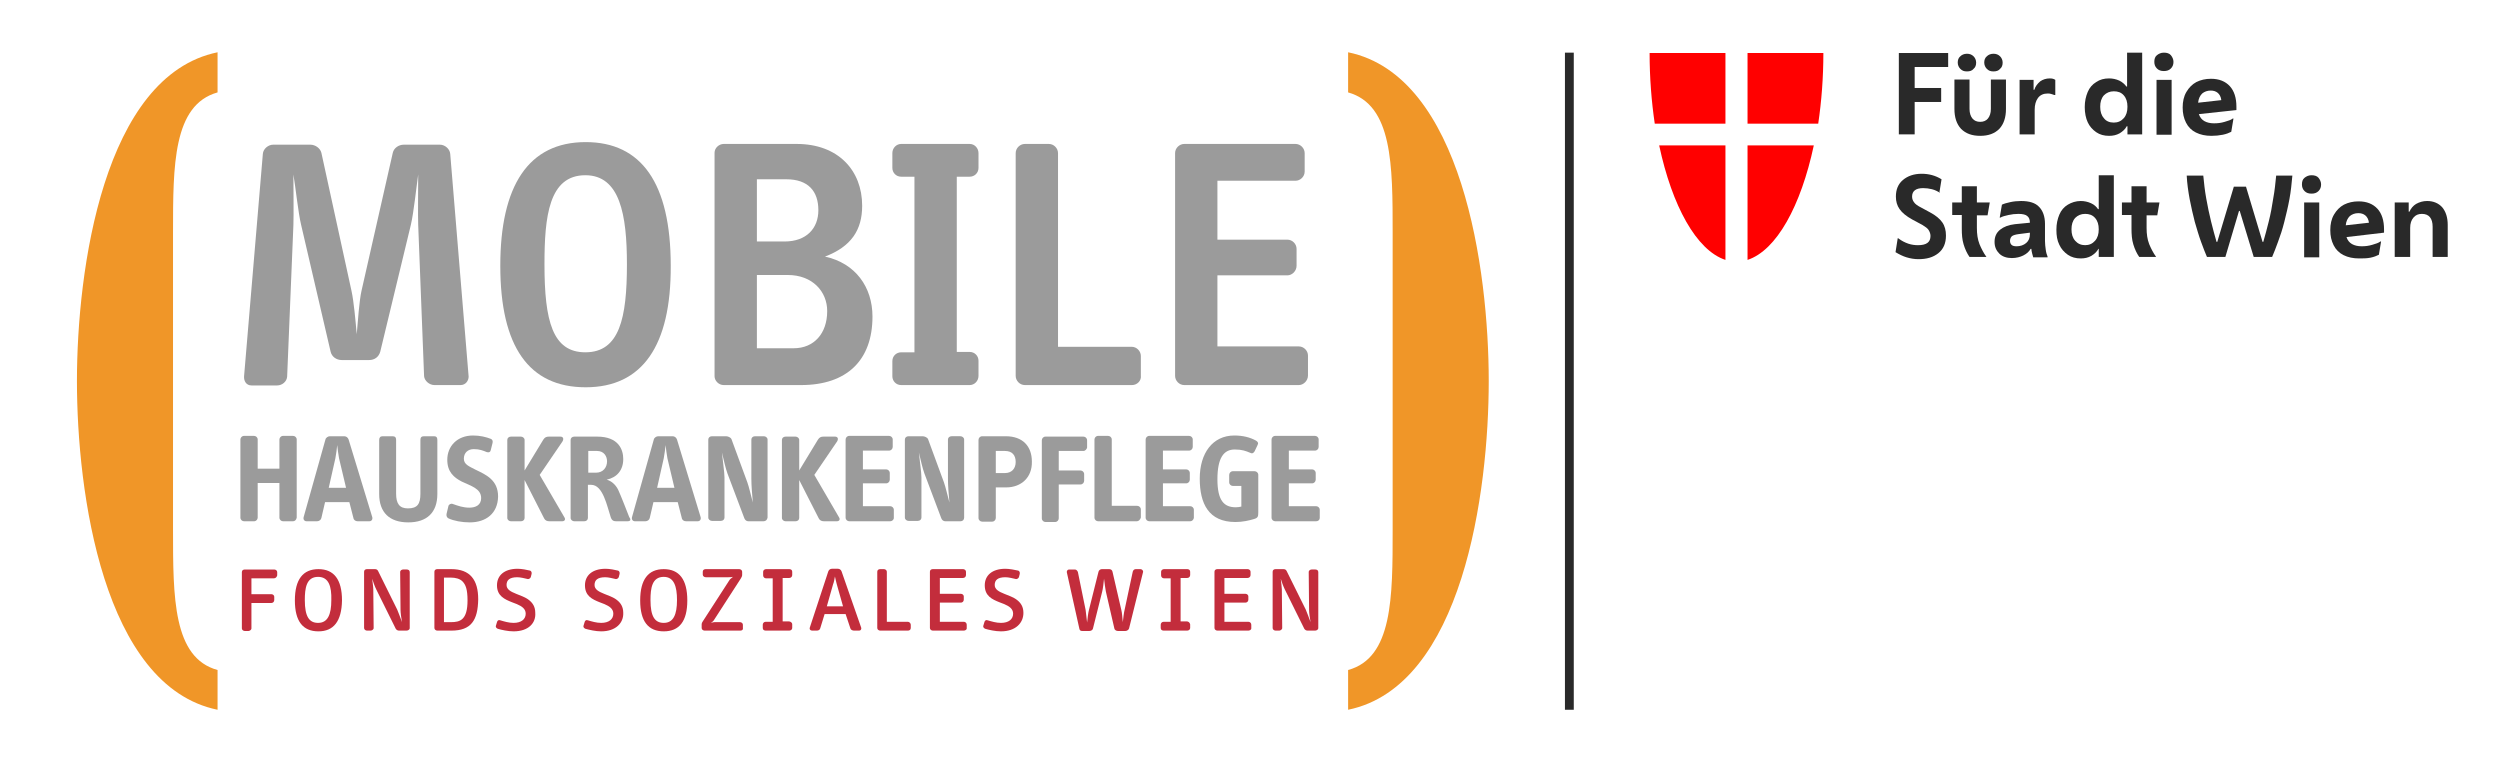 <?xml version="1.0" encoding="utf-8"?>
<!-- Generator: Adobe Illustrator 23.0.4, SVG Export Plug-In . SVG Version: 6.00 Build 0)  -->
<svg version="1.1" xmlns="http://www.w3.org/2000/svg" xmlns:xlink="http://www.w3.org/1999/xlink" x="0px" y="0px"
	 viewBox="0 0 679.1 207.1" style="enable-background:new 0 0 679.1 207.1;" xml:space="preserve">
<style type="text/css">
	.st0{fill:#292929;}
	.st1{fill:#FF0000;}
	.st2{fill:#F09628;}
	.st3{fill:#C32D3C;}
	.st4{fill:#9B9B9B;}
	.st5{display:none;}
	.st6{display:inline;}
	.st7{fill:#0000FF;}
	.st8{fill:none;stroke:#0000FF;stroke-miterlimit:10;}
	.st9{fill:none;stroke:#0000FF;stroke-miterlimit:10;stroke-dasharray:12,12;}
	.st10{fill:none;stroke:#0000FF;stroke-miterlimit:10;stroke-dasharray:12.087,12.087;}
	.st11{fill:none;stroke:#0000FF;stroke-miterlimit:10;stroke-dasharray:12.802,12.802;}
	.st12{fill:#FFFFFF;}
	.st13{fill:none;stroke:#FFFFFF;stroke-width:0.75;stroke-miterlimit:10;}
	.st14{fill:none;stroke:#FFFFFF;stroke-width:0.75;stroke-miterlimit:10;stroke-dasharray:6;}
	.st15{opacity:0.5;fill:#FFFFFF;}
</style>
<g id="Logo">
	<rect x="425.1" y="14.3" class="st0" width="2.4" height="178.5"/>
	<g>
		<g>
			<path class="st1" d="M468.7,33.5V14.4h-20.6c0,6.7,0.5,13.1,1.4,19.2H468.7z"/>
			<path class="st1" d="M468.7,39.5h-18c3.5,16.4,10.1,28.5,18,31.1V39.5z"/>
		</g>
		<g>
			<path class="st1" d="M474.7,33.5V14.4h20.6c0,6.7-0.5,13.1-1.4,19.2H474.7z"/>
			<path class="st1" d="M474.7,39.5h18c-3.5,16.4-10.1,28.5-18,31.1V39.5z"/>
		</g>
	</g>
	<g>
		<path class="st0" d="M515.8,36.5V14.4h13.4v3.8h-9.1v5.7h7.2v3.8h-7.2v8.8H515.8z"/>
		<path class="st0" d="M537.9,36.9c-2.2,0-3.9-0.6-5.2-1.9c-1.2-1.3-1.8-3.1-1.8-5.4v-8h4.1v8c0,1.1,0.3,2,0.8,2.6
			c0.5,0.6,1.2,0.9,2.1,0.9c0.9,0,1.6-0.3,2.1-0.9c0.5-0.6,0.8-1.5,0.8-2.6v-8h4.1v8c0,2.3-0.6,4.1-1.8,5.4
			C541.8,36.3,540.1,36.9,537.9,36.9z M534.3,19.4c-0.8,0-1.3-0.2-1.8-0.7c-0.4-0.4-0.7-1-0.7-1.7s0.2-1.3,0.7-1.7
			c0.4-0.4,1-0.7,1.8-0.7c0.7,0,1.3,0.2,1.8,0.7c0.4,0.4,0.7,1,0.7,1.7s-0.2,1.3-0.7,1.7C535.7,19.2,535.1,19.4,534.3,19.4z
			 M541.5,19.4c-0.8,0-1.3-0.2-1.8-0.7c-0.4-0.4-0.7-1-0.7-1.7s0.2-1.3,0.7-1.7c0.4-0.4,1-0.7,1.8-0.7c0.7,0,1.3,0.2,1.8,0.7
			c0.4,0.4,0.7,1,0.7,1.7s-0.2,1.3-0.7,1.7C542.9,19.2,542.3,19.4,541.5,19.4z"/>
		<path class="st0" d="M548.6,36.5V21.7h3.8v2.7h0.2c0.3-1,0.9-1.7,1.6-2.3c0.7-0.5,1.6-0.8,2.6-0.8c0.6,0,1.1,0.1,1.5,0.4v4.1H558
			c-0.3-0.1-0.5-0.2-0.9-0.3c-0.3-0.1-0.6-0.1-0.9-0.1c-1.1,0-2,0.4-2.6,1.2c-0.6,0.8-0.9,1.9-0.9,3.2v6.7H548.6z"/>
		<path class="st0" d="M577.9,36.5v-2.2h-0.2c-0.4,0.8-1.1,1.4-1.9,1.9c-0.9,0.5-1.8,0.7-2.9,0.7c-1.3,0-2.5-0.3-3.5-1
			c-1-0.7-1.8-1.6-2.3-2.7s-0.8-2.5-0.8-4.1s0.3-2.9,0.8-4.1c0.5-1.2,1.3-2.1,2.3-2.7c1-0.7,2.2-1,3.5-1c1,0,1.9,0.2,2.8,0.6
			c0.8,0.4,1.5,1,1.9,1.6h0.2v-9.2h4.1v22.2H577.9z M574.2,33.3c1.1,0,2-0.4,2.7-1.2c0.7-0.8,1-1.8,1-3.1c0-1.3-0.3-2.3-1-3.1
			c-0.7-0.8-1.6-1.1-2.7-1.1c-1.1,0-2,0.4-2.7,1.1c-0.7,0.8-1,1.8-1,3.1c0,1.3,0.3,2.3,1,3.1C572.1,32.9,573,33.3,574.2,33.3z"/>
		<path class="st0" d="M587.8,19.3c-0.8,0-1.4-0.2-1.9-0.7s-0.7-1.1-0.7-1.8c0-0.8,0.2-1.4,0.7-1.8s1.1-0.7,1.9-0.7
			c0.8,0,1.5,0.2,1.9,0.7s0.7,1.1,0.7,1.8c0,0.7-0.2,1.3-0.7,1.8S588.6,19.3,587.8,19.3z M585.8,36.5V21.7h4.1v14.9H585.8z"/>
		<path class="st0" d="M600.7,36.9c-1.6,0-3-0.3-4.2-0.9s-2.1-1.5-2.7-2.7c-0.6-1.2-0.9-2.5-0.9-4.1c0-1.6,0.3-3,1-4.2
			c0.7-1.2,1.6-2.1,2.7-2.7c1.2-0.6,2.5-0.9,4-0.9c2.2,0,3.9,0.7,5.1,2c1.2,1.3,1.8,3.2,1.8,5.6v0.9L597.3,31
			c0.3,0.9,0.8,1.5,1.5,1.9c0.7,0.4,1.6,0.6,2.6,0.6c1,0,1.9-0.1,2.9-0.4c1-0.3,1.7-0.5,2.2-0.9h0.2l-0.6,3.6
			c-0.6,0.3-1.3,0.6-2.3,0.8S601.8,36.9,600.7,36.9z M600.5,24.6c-0.9,0-1.7,0.3-2.3,0.8c-0.6,0.6-1,1.4-1.1,2.5l6.3-0.7
			c-0.1-0.9-0.5-1.6-1-2C601.9,24.8,601.3,24.6,600.5,24.6z"/>
		<path class="st0" d="M521.1,70.4c-1.1,0-2.2-0.2-3.2-0.5s-2-0.8-3-1.4l0.6-3.8h0.1c0.9,0.7,1.9,1.2,2.8,1.5
			c0.9,0.3,1.8,0.4,2.6,0.4c2.3,0,3.4-0.8,3.4-2.5c0-0.6-0.2-1.1-0.5-1.6c-0.3-0.5-0.9-0.9-1.7-1.4l-2.8-1.5
			c-1.6-0.9-2.7-1.8-3.4-2.8c-0.7-1-1-2.1-1-3.4c0-1.9,0.6-3.4,1.9-4.5c1.3-1.1,3-1.7,5.1-1.7c2,0,3.8,0.5,5.4,1.5l-0.6,3.7H527
			c-0.6-0.4-1.4-0.8-2.2-1c-0.8-0.2-1.6-0.3-2.4-0.3c-2,0-3,0.8-3,2.3c0,0.6,0.2,1.1,0.5,1.5c0.3,0.5,1,1,2,1.5l2.4,1.3
			c1.5,0.8,2.6,1.7,3.3,2.7c0.7,1,1,2.2,1,3.6c0,2.1-0.7,3.7-2.1,4.8S523.4,70.4,521.1,70.4z"/>
		<path class="st0" d="M539.5,69.8H535c-0.7-1-1.2-2.1-1.6-3.4s-0.5-2.7-0.5-4.3v-3.7h-2.6V55h2.6v-4.4h4.1V55h3.5l-0.6,3.5h-2.9
			v3.4c0,1.7,0.2,3.1,0.7,4.4c0.5,1.2,1.1,2.4,1.9,3.5V69.8z"/>
		<path class="st0" d="M546.5,70.1c-1.4,0-2.6-0.4-3.4-1.2c-0.8-0.8-1.3-1.8-1.3-3.2c0-1.4,0.5-2.5,1.5-3.3s2.3-1.3,4-1.5l4.1-0.4v0
			c0-0.8-0.2-1.4-0.7-1.8c-0.4-0.4-1.3-0.6-2.4-0.6c-0.9,0-1.8,0.1-2.7,0.3c-0.9,0.2-1.7,0.4-2.2,0.7h-0.2l0.6-3.5
			c0.6-0.3,1.4-0.5,2.3-0.7c0.9-0.2,1.9-0.3,2.9-0.3c2.2,0,3.9,0.5,4.9,1.6c1,1,1.6,2.6,1.6,4.6v4.7c0,0.8,0.1,1.5,0.2,2.3
			c0.1,0.8,0.3,1.4,0.5,1.9v0.2h-3.9c-0.1-0.3-0.2-0.7-0.3-1.1c-0.1-0.4-0.2-0.9-0.2-1.2h-0.2c-0.4,0.7-1,1.3-2,1.8
			C548.8,69.8,547.7,70.1,546.5,70.1z M546,65.4c0,0.4,0.1,0.8,0.4,1.1s0.8,0.4,1.4,0.4c1,0,1.9-0.3,2.6-0.9c0.7-0.6,1-1.4,1-2.4
			v-0.4l-3.1,0.4c-0.8,0.1-1.4,0.3-1.7,0.5S546,64.8,546,65.4z"/>
		<path class="st0" d="M570.1,69.8v-2.2H570c-0.4,0.8-1.1,1.4-1.9,1.9c-0.9,0.5-1.8,0.7-2.9,0.7c-1.3,0-2.5-0.3-3.5-1
			c-1-0.7-1.8-1.6-2.3-2.7c-0.6-1.2-0.8-2.5-0.8-4.1s0.3-2.9,0.8-4.1c0.5-1.2,1.3-2.1,2.3-2.7s2.2-1,3.5-1c1,0,1.9,0.2,2.8,0.6
			s1.5,1,1.9,1.6h0.2v-9.2h4.1v22.2H570.1z M566.4,66.6c1.1,0,2-0.4,2.7-1.2s1-1.8,1-3.1c0-1.3-0.3-2.3-1-3.1
			c-0.7-0.8-1.6-1.1-2.7-1.1c-1.1,0-2,0.4-2.7,1.1c-0.7,0.8-1,1.8-1,3.1c0,1.3,0.3,2.3,1,3.1C564.4,66.2,565.3,66.6,566.4,66.6z"/>
		<path class="st0" d="M585.7,69.8h-4.6c-0.7-1-1.2-2.1-1.6-3.4c-0.4-1.3-0.5-2.7-0.5-4.3v-3.7h-2.6V55h2.6v-4.4h4.1V55h3.5
			l-0.6,3.5h-2.9v3.4c0,1.7,0.2,3.1,0.7,4.4c0.5,1.2,1.1,2.4,1.9,3.5V69.8z"/>
		<path class="st0" d="M604.5,69.8h-5c-0.5-1.1-1-2.5-1.6-4.1s-1.1-3.4-1.7-5.4c-0.5-2-1-4.1-1.4-6.2c-0.4-2.2-0.7-4.3-0.8-6.4h4.5
			c0.2,2,0.4,4,0.8,6.2s0.8,4.2,1.3,6.2s1,3.9,1.5,5.6h0.2l4.5-15h3.3l4.5,15h0.2c0.5-1.7,1-3.6,1.5-5.6s0.9-4.1,1.2-6.2
			c0.4-2.1,0.6-4.2,0.8-6.2h4.4c-0.2,2.1-0.4,4.3-0.8,6.4c-0.4,2.2-0.9,4.2-1.4,6.2c-0.5,2-1.1,3.8-1.7,5.4s-1.1,3-1.6,4.1h-5
			l-3.8-12.5h-0.2L604.5,69.8z"/>
		<path class="st0" d="M627.9,52.6c-0.8,0-1.4-0.2-1.9-0.7s-0.7-1.1-0.7-1.8c0-0.8,0.2-1.4,0.7-1.8s1.1-0.7,1.9-0.7
			c0.8,0,1.5,0.2,1.9,0.7s0.7,1.1,0.7,1.8c0,0.7-0.2,1.3-0.7,1.8S628.7,52.6,627.9,52.6z M625.9,69.8V55h4.1v14.9H625.9z"/>
		<path class="st0" d="M640.8,70.2c-1.6,0-3-0.3-4.2-0.9s-2.1-1.5-2.7-2.7c-0.6-1.2-0.9-2.5-0.9-4.1c0-1.6,0.3-3,1-4.2
			c0.7-1.2,1.6-2.1,2.7-2.7c1.2-0.6,2.5-0.9,4-0.9c2.2,0,3.9,0.7,5.1,2c1.2,1.3,1.8,3.2,1.8,5.6v0.9l-10.2,1.2
			c0.3,0.9,0.8,1.5,1.5,1.9c0.7,0.4,1.6,0.6,2.6,0.6c1,0,1.9-0.1,2.9-0.4c1-0.3,1.7-0.5,2.2-0.9h0.2l-0.6,3.6
			c-0.6,0.3-1.3,0.6-2.3,0.8S641.9,70.2,640.8,70.2z M640.6,57.9c-0.9,0-1.7,0.3-2.3,0.8c-0.6,0.6-1,1.4-1.1,2.5l6.3-0.7
			c-0.1-0.9-0.5-1.6-1-2C642,58.1,641.4,57.9,640.6,57.9z"/>
		<path class="st0" d="M650.5,69.8V55h3.8v2.5h0.2c0.4-0.9,1-1.6,1.8-2.1c0.9-0.5,1.9-0.8,3-0.8c1.7,0,3.1,0.6,4.1,1.7
			c1,1.2,1.5,2.8,1.5,4.8v8.7h-4.1v-8.2c0-2.3-1-3.5-2.9-3.5c-1,0-1.7,0.3-2.3,1c-0.6,0.7-0.9,1.6-0.9,2.8v7.9H650.5z"/>
	</g>
</g>
<g id="Ebene_4">
	<g>
		<path class="st2" d="M59.1,25.1C47,28.5,47,44.9,47,63.2v80.7c0,18.4,0,34.8,12.1,38.1v10.8c-31.1-6.4-38.2-59.1-38.2-89.3
			c0-30.2,7.2-82.9,38.2-89.3V25.1"/>
		<path class="st2" d="M366.2,25.1c12.1,3.4,12.1,19.8,12.1,38.1v80.7c0,18.4,0,34.8-12.1,38.1v10.8c31.1-6.4,38.2-59.1,38.2-89.3
			c0-30.2-7.2-82.9-38.2-89.3V25.1"/>
		<g>
			<path class="st3" d="M74.4,157.1h-6.1v4.3h5.4c0.4,0,0.8,0.3,0.8,0.7v0.9c0,0.5-0.4,0.8-0.8,0.8h-5.4v6.9c0,0.4-0.5,0.7-0.8,0.7
				h-1c-0.4,0-0.8-0.3-0.8-0.7v-15.3c0-0.5,0.4-0.7,0.8-0.7h8c0.4,0,0.8,0.3,0.8,0.7v0.9C75.2,156.7,74.9,157.1,74.4,157.1z"/>
			<path class="st3" d="M86.5,171.5c-4.2,0-6.4-2.7-6.4-8.4c0-5.7,2.2-8.5,6.4-8.5c4.2,0,6.4,2.8,6.4,8.5
				C92.8,168.8,90.6,171.5,86.5,171.5z M86.4,156.7c-3.2,0-3.6,3.1-3.6,6.3c0,4.5,1.2,6.2,3.6,6.2c2.6,0,3.6-2.2,3.6-6.2
				C90.1,159.3,89.3,156.7,86.4,156.7z"/>
			<path class="st3" d="M110.4,171.3h-2c-0.4,0-0.7-0.2-0.9-0.5l-5.3-10.7c-0.4-0.8-0.9-2.2-1.1-2.9c0.1,1,0.3,2.2,0.3,2.9l0.1,10.5
				c0,0.4-0.5,0.7-0.8,0.7h-1c-0.4,0-0.8-0.3-0.8-0.7v-15.3c0-0.5,0.4-0.7,0.8-0.7h2.1c0.4,0,0.7,0.1,0.9,0.5l5.2,10.5
				c0.3,0.7,0.9,2.3,1.3,3.4c-0.2-1-0.4-2.6-0.4-3.3l-0.1-10.3c0-0.5,0.5-0.7,0.8-0.7h1c0.4,0,0.8,0.2,0.8,0.7v15.3
				C111.2,171.1,110.8,171.3,110.4,171.3z"/>
			<path class="st3" d="M122.6,171.3h-3.8c-0.4,0-0.8-0.3-0.8-0.7v-15.3c0-0.5,0.4-0.7,0.8-0.7h3.8c5.1,0,7.3,2.9,7.3,8.2
				C129.8,168.5,128,171.3,122.6,171.3z M125.6,157.9c-0.7-0.7-1.9-1-3.1-1h-1.9v12.1h1.9c2.5,0,4.5-0.6,4.5-5.9
				C127,160.1,126.5,158.8,125.6,157.9z"/>
			<path class="st3" d="M139.5,171.5c-1.5,0-3.3-0.4-4.3-0.7c-0.4-0.2-0.6-0.5-0.5-0.8l0.3-1c0.1-0.4,0.4-0.7,0.9-0.5
				c1,0.3,2.3,0.7,3.6,0.7c2.1,0,3.3-1,3.3-2.5c0-1.3-1-2-2.4-2.6l-1.3-0.5c-2-0.8-4.1-1.7-4.1-4.6c0-2.7,2-4.5,5.6-4.5
				c1.1,0,2.6,0.3,3.4,0.5c0.3,0.1,0.5,0.5,0.4,0.9l-0.2,0.8c-0.1,0.4-0.5,0.6-0.8,0.6c-0.9-0.2-2-0.5-2.9-0.5
				c-2.1,0-2.9,0.8-2.9,2.1c0,1.2,1.1,1.8,2.6,2.4c1.2,0.5,2.5,0.9,3.5,1.7c1,0.8,1.7,1.8,1.7,3.5
				C145.6,169.2,143.6,171.5,139.5,171.5z"/>
			<path class="st3" d="M163.3,171.5c-1.5,0-3.2-0.4-4.3-0.7c-0.4-0.2-0.6-0.5-0.5-0.8l0.3-1c0.1-0.4,0.4-0.7,0.9-0.5
				c1,0.3,2.3,0.7,3.6,0.7c2.1,0,3.3-1,3.3-2.5c0-1.3-1-2-2.4-2.6l-1.3-0.5c-2-0.8-4-1.7-4-4.6c0-2.7,2-4.5,5.6-4.5
				c1.1,0,2.6,0.3,3.4,0.5c0.3,0.1,0.5,0.5,0.4,0.9l-0.2,0.8c-0.1,0.4-0.5,0.6-0.8,0.6c-0.9-0.2-2-0.5-2.9-0.5
				c-2.1,0-2.9,0.8-2.9,2.1c0,1.2,1.1,1.8,2.6,2.4c1.2,0.5,2.5,0.9,3.5,1.7c1,0.8,1.7,1.8,1.7,3.5
				C169.4,169.2,167.3,171.5,163.3,171.5z"/>
			<path class="st3" d="M180.3,171.5c-4.2,0-6.4-2.7-6.4-8.4c0-5.7,2.2-8.5,6.4-8.5c4.2,0,6.4,2.8,6.4,8.5
				C186.7,168.8,184.5,171.5,180.3,171.5z M180.3,156.7c-3.2,0-3.6,3.1-3.6,6.3c0,4.5,1.2,6.2,3.6,6.2c2.6,0,3.6-2.2,3.6-6.2
				C183.9,159.3,183.1,156.7,180.3,156.7z"/>
			<path class="st3" d="M201.1,171.3h-9.7c-0.4,0-0.8-0.3-0.8-0.7v-1c0-0.3,0.2-0.7,0.3-0.8l7.3-11.3c0.2-0.3,0.6-0.5,0.9-0.8
				c-0.4,0.1-0.8,0.1-1.2,0.1h-6.2c-0.4,0-0.8-0.3-0.8-0.7v-0.8c0-0.5,0.4-0.7,0.8-0.7h9.1c0.4,0,0.8,0.3,0.8,0.7v0.9
				c0,0.3-0.2,0.7-0.4,1l-7.3,11.3c-0.2,0.3-0.5,0.5-0.8,0.7c0.4-0.1,0.7-0.2,1-0.2h6.9c0.4,0,0.8,0.3,0.8,0.7v0.9
				C201.9,171.1,201.5,171.3,201.1,171.3z"/>
			<path class="st3" d="M233.4,171.3H232c-0.4,0-0.9-0.2-1-0.6l-1.3-3.9H224l-1.2,3.9c-0.1,0.4-0.5,0.6-0.9,0.6h-1.3
				c-0.5,0-0.8-0.4-0.6-0.9l5-15.2c0.2-0.5,0.6-0.7,1-0.7h1.6c0.4,0,0.8,0.2,1,0.7l5.3,15.2C234.1,170.9,233.8,171.3,233.4,171.3z
				 M227.3,158.7c-0.1-0.5-0.4-1.5-0.5-2.1c-0.1,0.6-0.3,1.7-0.5,2.1l-1.7,6h4.4L227.3,158.7z"/>
			<path class="st3" d="M246.6,171.3h-7.5c-0.4,0-0.8-0.3-0.8-0.7v-15.3c0-0.5,0.4-0.7,0.8-0.7h1c0.4,0,0.8,0.3,0.8,0.7v13.6h5.7
				c0.4,0,0.8,0.4,0.8,0.8v0.9C247.4,171.1,247,171.3,246.6,171.3z"/>
			<path class="st3" d="M261.8,171.3h-8.4c-0.4,0-0.8-0.3-0.8-0.7v-15.3c0-0.5,0.4-0.7,0.8-0.7h8.2c0.4,0,0.8,0.3,0.8,0.7v0.9
				c0,0.4-0.3,0.8-0.8,0.8h-6.3v4.3h5.7c0.4,0,0.8,0.3,0.8,0.7v0.9c0,0.5-0.4,0.8-0.8,0.8h-5.7v5.2h6.5c0.4,0,0.8,0.3,0.8,0.8v1
				C262.6,171.1,262.1,171.3,261.8,171.3z"/>
			<path class="st3" d="M271.9,171.5c-1.5,0-3.3-0.4-4.3-0.7c-0.4-0.2-0.6-0.5-0.5-0.8l0.3-1c0.1-0.4,0.4-0.7,0.9-0.5
				c1,0.3,2.3,0.7,3.6,0.7c2.1,0,3.3-1,3.3-2.5c0-1.3-1-2-2.4-2.6l-1.3-0.5c-2-0.8-4-1.7-4-4.6c0-2.7,2-4.5,5.6-4.5
				c1.1,0,2.6,0.3,3.5,0.5c0.3,0.1,0.5,0.5,0.4,0.9l-0.2,0.8c-0.1,0.4-0.5,0.6-0.8,0.6c-0.9-0.2-2-0.5-2.9-0.5
				c-2.1,0-2.9,0.8-2.9,2.1c0,1.2,1.1,1.8,2.6,2.4c1.2,0.5,2.5,0.9,3.5,1.7c1,0.8,1.7,1.8,1.7,3.5
				C278,169.2,275.9,171.5,271.9,171.5z"/>
			<path class="st3" d="M214.3,168.8h-1.7v-11.8h1.8c0.5,0,0.8-0.4,0.8-0.8v-0.9c0-0.5-0.4-0.7-0.8-0.7h-2.5h-1.1h-2.7
				c-0.4,0-0.8,0.3-0.8,0.7v1c0,0.5,0.4,0.8,0.8,0.8h1.8v11.8h-1.9c-0.5,0-0.8,0.4-0.8,0.8v0.9c0,0.5,0.4,0.7,0.8,0.7h2.8h1.1h2.5
				c0.4,0,0.8-0.3,0.8-0.7v-1C215.2,169.1,214.7,168.8,214.3,168.8z"/>
			<path class="st3" d="M306.7,170.7c-0.1,0.4-0.6,0.7-1,0.7h-2c-0.4,0-0.9-0.2-1-0.7l-2.3-10c-0.1-0.6-0.4-2.4-0.5-3.5
				c-0.1,1-0.3,2.8-0.5,3.5l-2.5,10c-0.1,0.5-0.6,0.7-1,0.7H294c-0.4,0-0.7-0.1-0.8-0.6l-3.4-15.3c-0.1-0.4,0.2-0.8,0.6-0.8h1.6
				c0.4,0,0.7,0.4,0.8,0.7l2.1,10.3c0.1,0.7,0.3,2.4,0.4,3.4c0.1-1,0.3-2.7,0.5-3.4l2.6-10.4c0.1-0.4,0.5-0.7,0.9-0.7h2
				c0.4,0,0.8,0.2,0.9,0.7l2.4,10.4c0.2,0.7,0.3,2.4,0.4,3.3c0.1-0.9,0.3-2.7,0.5-3.4l2.2-10.3c0.1-0.4,0.4-0.7,0.8-0.7h1.3
				c0.4,0,0.8,0.4,0.7,0.8L306.7,170.7z"/>
			<path class="st3" d="M339.1,171.3h-8.4c-0.4,0-0.8-0.3-0.8-0.7v-15.3c0-0.5,0.4-0.7,0.8-0.7h8.2c0.4,0,0.8,0.3,0.8,0.7v0.9
				c0,0.4-0.3,0.8-0.8,0.8h-6.3v4.3h5.7c0.4,0,0.8,0.3,0.8,0.7v0.9c0,0.5-0.4,0.8-0.8,0.8h-5.7v5.2h6.5c0.4,0,0.8,0.3,0.8,0.8v1
				C339.9,171.1,339.4,171.3,339.1,171.3z"/>
			<path class="st3" d="M357.2,171.3h-2c-0.4,0-0.7-0.2-0.9-0.5l-5.3-10.7c-0.4-0.8-0.9-2.2-1.1-2.9c0.1,1,0.3,2.3,0.3,2.9l0.1,10.5
				c0,0.4-0.5,0.7-0.8,0.7h-1c-0.4,0-0.8-0.3-0.8-0.7v-15.3c0-0.5,0.4-0.7,0.8-0.7h2.1c0.4,0,0.7,0.1,0.9,0.5l5.2,10.5
				c0.3,0.7,0.9,2.3,1.3,3.4c-0.2-1-0.4-2.6-0.4-3.3l-0.1-10.3c0-0.5,0.5-0.7,0.8-0.7h1c0.4,0,0.8,0.2,0.8,0.7v15.3
				C358,171.1,357.6,171.3,357.2,171.3z"/>
			<path class="st3" d="M322.4,168.8h-1.7v-11.8h1.8c0.5,0,0.8-0.4,0.8-0.8v-0.9c0-0.5-0.4-0.7-0.8-0.7h-2.5h-1.1h-2.7
				c-0.4,0-0.8,0.3-0.8,0.7v1c0,0.5,0.4,0.8,0.8,0.8h1.8v11.8h-1.9c-0.5,0-0.8,0.4-0.8,0.8v0.9c0,0.5,0.4,0.7,0.8,0.7h2.8h1.1h2.5
				c0.4,0,0.8-0.3,0.8-0.7v-1C323.2,169.1,322.8,168.8,322.4,168.8z"/>
		</g>
		<g>
			<path class="st4" d="M125.1,104.6h-7.1c-1.4,0-2.7-1.2-2.8-2.4l-1.6-41.1c-0.1-2.1,0-10.9,0-13.7c-0.5,3.4-1.2,10.3-2,13.7
				l-8.3,34.4c-0.4,1.5-1.6,2.3-3,2.3h-7.5c-1.4,0-2.7-0.9-3-2.3l-8-34.4c-0.8-3.3-1.5-10.2-2.1-13.7c0,2.3,0.1,11.3,0,13.7
				l-1.7,41.2c-0.1,1.4-1.4,2.4-2.7,2.4h-7c-1.4,0-2.1-1.2-2-2.5l5.1-60.4c0.1-1.4,1.5-2.5,2.8-2.5h10.1c1.4,0,2.7,1,3,2.2l8.2,37.6
				c0.6,2.7,1.1,8.2,1.4,11.7c0.3-3.4,0.7-9.2,1.3-11.8l8.5-37.5c0.3-1.3,1.6-2.2,3-2.2h9.8c1.4,0,2.7,1.2,2.8,2.5l5,60.5
				C127.3,103.4,126.5,104.6,125.1,104.6z"/>
			<path class="st4" d="M159.1,105.2c-15.4,0-23.2-11-23.2-33c0-21.7,7.6-33.6,23.2-33.6c15.1,0,23.1,11.1,23.1,33.6
				C182.3,93.9,174.5,105.2,159.1,105.2z M159,47.6c-9.9,0-11.1,11.2-11.1,24.2c0,15.4,2.2,23.9,11.1,23.9c9.3,0,11.3-9.3,11.3-23.9
				C170.3,58.3,168.4,47.6,159,47.6z"/>
			<path class="st4" d="M217.6,104.6h-21c-1.4,0-2.5-1.2-2.5-2.4V41.5c0-1.3,1.2-2.4,2.5-2.4h19.8c11.3,0,17.8,7.2,17.8,16.8
				c0,6.6-3,11.1-10.1,13.8c8.3,1.8,12.9,8.3,12.9,16.3C237,97.8,230.1,104.6,217.6,104.6z M213.6,48.7h-8v16.9h7.5
				c6,0,9.2-3.6,9.2-8.5C222.3,51.9,219.5,48.7,213.6,48.7z M214,74.7h-8.4v19.9h10c5.5,0,9.1-4,9.1-10.1
				C224.7,79.2,220.7,74.7,214,74.7z"/>
			<path class="st4" d="M263.4,104.6h-18.6c-1.4,0-2.4-1.1-2.4-2.4v-4.1c0-1.4,1.1-2.4,2.4-2.4h3.6V48h-3.6c-1.4,0-2.4-1.1-2.4-2.4
				v-4c0-1.4,1.1-2.5,2.4-2.5h18.6c1.4,0,2.4,1.2,2.4,2.5v4c0,1.4-1.1,2.4-2.4,2.4h-3.5v47.6h3.5c1.4,0,2.4,1.1,2.4,2.4v4.1
				C265.8,103.5,264.7,104.6,263.4,104.6z"/>
			<path class="st4" d="M307.5,104.6h-29.1c-1.4,0-2.5-1.2-2.5-2.5V41.6c0-1.4,1.2-2.5,2.5-2.5h6.5c1.4,0,2.5,1.2,2.5,2.5v52.6h20
				c1.4,0,2.5,1.2,2.5,2.5v5.3C310.1,103.4,308.9,104.6,307.5,104.6z"/>
			<path class="st4" d="M352.8,104.6h-31.1c-1.4,0-2.5-1.2-2.5-2.5V41.6c0-1.4,1.2-2.5,2.5-2.5h30.2c1.4,0,2.5,1.2,2.5,2.5v5
				c0,1.4-1.2,2.5-2.5,2.5h-21.2v16h19c1.4,0,2.5,1.2,2.5,2.5v4.6c0,1.4-1.2,2.6-2.5,2.6h-19v19.3h22.1c1.4,0,2.5,1.2,2.5,2.5v5.4
				C355.3,103.4,354.1,104.6,352.8,104.6z"/>
		</g>
		<g>
			<path class="st4" d="M79.6,141.6h-2.7c-0.5,0-1-0.4-1-1v-9.4H70v9.4c0,0.5-0.4,1-1,1h-2.7c-0.5,0-1-0.4-1-1v-21.2
				c0-0.5,0.4-1,1-1h2.7c0.5,0,1,0.4,1,1v7.9h5.9v-7.9c0-0.5,0.4-1,1-1h2.7c0.5,0,1,0.4,1,1v21.2C80.5,141.2,80.1,141.6,79.6,141.6z
				"/>
			<path class="st4" d="M100.3,141.6h-3.1c-0.6,0-1.1-0.3-1.2-0.9l-1.1-4.3h-6.6l-1,4.3c-0.1,0.5-0.6,0.9-1.2,0.9h-2.8
				c-0.7,0-1-0.6-0.8-1.2l5.9-21c0.1-0.5,0.7-0.9,1.2-0.9h3.9c0.5,0,1,0.3,1.2,0.9l6.4,21C101.3,141,101,141.6,100.3,141.6z
				 M92.1,124.5c-0.2-1-0.4-2.7-0.5-3.6c-0.1,1-0.3,2.6-0.5,3.6l-1.8,8h4.7L92.1,124.5z"/>
			<path class="st4" d="M110.9,141.9c-5.1,0-7.9-2.7-7.9-7.7v-14.7c0-0.6,0.3-1,0.9-1h2.7c0.7,0,1,0.3,1,1v14.6c0,2.7,0.9,4,3.2,4
				c2.6,0,3.4-1.2,3.4-4v-14.6c0-0.7,0.3-1,1-1h2.7c0.6,0,0.9,0.3,0.9,1v14.7C118.8,139.2,116,141.9,110.9,141.9z"/>
			<path class="st4" d="M127.6,141.9c-2.1,0-4.3-0.4-5.8-1.1c-0.4-0.2-0.6-0.7-0.5-1.2l0.5-2.1c0.1-0.5,0.7-0.8,1.2-0.6
				c1.4,0.5,2.8,1,4.5,1c1.7,0,3.2-0.7,3.2-2.6c0-2.6-2.8-3.3-5.3-4.5c-2.1-1.1-3.9-2.6-3.9-5.9c0-3.7,2.7-6.6,7-6.6
				c1.9,0,3.5,0.4,4.8,0.9c0.5,0.2,0.6,0.6,0.5,1.1l-0.5,2c-0.1,0.5-0.5,0.7-1.1,0.5c-1-0.4-1.9-0.8-3.5-0.8c-1.6,0-2.7,1-2.7,2.6
				c0,1.6,1.5,2.1,3.2,3c2.9,1.4,6.1,2.8,6.1,7.3C135.2,139.5,132,141.9,127.6,141.9z"/>
			<path class="st4" d="M152.7,141.6h-3.4c-0.7,0-1.2-0.2-1.5-0.8l-5.3-10.4v10.3c0,0.5-0.4,0.9-1,0.9h-2.7c-0.5,0-1-0.4-1-0.9
				v-21.2c0-0.5,0.4-0.9,1-0.9h2.7c0.5,0,1,0.4,1,0.9v8.3l5.1-8.4c0.4-0.6,0.8-0.8,1.5-0.8h3.1c0.8,0,1,0.6,0.6,1.3l-6.2,9.1
				l6.7,11.5C153.7,141.1,153.4,141.6,152.7,141.6z"/>
			<path class="st4" d="M170.4,141.6h-3c-0.7,0-1.2-0.2-1.5-1.1c-1-3-2.1-8.8-5.3-8.8h-0.9v9c0,0.5-0.4,0.9-1,0.9h-2.7
				c-0.5,0-1-0.4-1-0.9v-21.2c0-0.5,0.4-0.9,1-0.9h6.2c5.9,0,7.1,3.6,7.1,6.1c0,3-1.7,5-4.5,5.6c1.2,0.3,2.4,1.3,3.1,2.7
				c0.8,1.7,2.4,5.9,3,7.4C171.4,141.1,171.4,141.6,170.4,141.6z M162.2,122.5h-2.4v5.9h2.1c1.9,0,3-1.4,3-3.1
				C164.9,124,164.1,122.5,162.2,122.5z"/>
			<path class="st4" d="M189.5,141.6h-3.1c-0.6,0-1.1-0.3-1.2-0.9l-1.1-4.3h-6.6l-1,4.3c-0.1,0.5-0.6,0.9-1.2,0.9h-2.8
				c-0.7,0-1-0.6-0.8-1.2l5.9-21c0.1-0.5,0.7-0.9,1.2-0.9h3.9c0.5,0,1,0.3,1.2,0.9l6.4,21C190.5,141,190.2,141.6,189.5,141.6z
				 M181.3,124.5c-0.2-1-0.4-2.7-0.5-3.6c-0.1,1-0.3,2.6-0.5,3.6l-1.8,8h4.7L181.3,124.5z"/>
			<path class="st4" d="M207.4,141.6h-4.1c-0.5,0-0.9-0.3-1.1-0.8l-4.6-12.2c-0.5-1.4-1-3.6-1.5-5.7c0.2,2.1,0.7,5.4,0.7,6.8v10.9
				c0,0.5-0.4,0.9-1,0.9h-2.4c-0.5,0-1-0.4-1-0.9v-21.2c0-0.5,0.4-0.9,1-0.9h3.8c0.5,0,1.3,0.3,1.5,0.8L203,131
				c0.5,1.4,0.9,3.3,1.5,5.5c-0.2-2.2-0.4-4.7-0.4-6.4v-10.7c0-0.5,0.4-0.9,1-0.9h2.4c0.5,0,1,0.4,1,0.9v21.2
				C208.4,141.2,208,141.6,207.4,141.6z"/>
			<path class="st4" d="M227.3,141.6h-3.4c-0.7,0-1.2-0.2-1.5-0.8l-5.3-10.4v10.3c0,0.5-0.4,0.9-1,0.9h-2.7c-0.5,0-1-0.4-1-0.9
				v-21.2c0-0.5,0.4-0.9,1-0.9h2.7c0.5,0,1,0.4,1,0.9v8.3l5.1-8.4c0.4-0.6,0.8-0.8,1.5-0.8h3.1c0.8,0,1,0.6,0.6,1.3l-6.2,9.1
				l6.7,11.5C228.3,141.1,228,141.6,227.3,141.6z"/>
			<path class="st4" d="M241.8,141.6h-11.1c-0.5,0-1-0.4-1-1v-21.2c0-0.5,0.4-1,1-1h10.8c0.5,0,1,0.4,1,1v2c0,0.5-0.4,1-1,1h-7.1
				v5.1h6.3c0.5,0,1,0.4,1,1v1.8c0,0.5-0.4,1-1,1h-6.3v6.2h7.4c0.5,0,1,0.4,1,1v2.2C242.8,141.2,242.3,141.6,241.8,141.6z"/>
			<path class="st4" d="M260.9,141.6h-4.1c-0.5,0-0.9-0.3-1.1-0.8l-4.6-12.2c-0.5-1.4-1-3.6-1.5-5.7c0.2,2.1,0.7,5.4,0.7,6.8v10.9
				c0,0.5-0.4,0.9-1,0.9h-2.5c-0.5,0-1-0.4-1-0.9v-21.2c0-0.5,0.4-0.9,1-0.9h3.8c0.5,0,1.3,0.3,1.5,0.8l4.3,11.7
				c0.5,1.4,0.9,3.3,1.5,5.5c-0.2-2.2-0.4-4.7-0.4-6.4v-10.7c0-0.5,0.4-0.9,1-0.9h2.4c0.5,0,1,0.4,1,0.9v21.2
				C261.9,141.2,261.5,141.6,260.9,141.6z"/>
			<path class="st4" d="M273.3,132.4h-2.8v8.3c0,0.5-0.4,1-1,1h-2.7c-0.5,0-1-0.4-1-1v-21.2c0-0.5,0.4-1,1-1h6.4
				c4.6,0,7.1,2.7,7.1,6.9C280.4,129.7,277.4,132.4,273.3,132.4z M273,122.5h-2.5v6h2.5c1.8,0,2.9-1.2,2.9-3
				C275.9,123.6,274.9,122.5,273,122.5z"/>
			<path class="st4" d="M294.3,122.5h-6.7v5.3h5.9c0.5,0,1,0.4,1,1v1.8c0,0.5-0.4,1-1,1h-5.9v9.2c0,0.5-0.4,1-1,1H284
				c-0.5,0-1-0.4-1-1v-21.2c0-0.5,0.4-1,1-1h10.3c0.5,0,1,0.4,1,1v2C295.2,122,294.8,122.5,294.3,122.5z"/>
			<path class="st4" d="M308.8,141.6h-10.5c-0.5,0-1-0.4-1-1v-21.2c0-0.5,0.4-1,1-1h2.7c0.5,0,1,0.4,1,1v18h6.9c0.5,0,1,0.4,1,1v2.2
				C309.7,141.2,309.3,141.6,308.8,141.6z"/>
			<path class="st4" d="M323.3,141.6h-11.1c-0.5,0-1-0.4-1-1v-21.2c0-0.5,0.4-1,1-1H323c0.5,0,1,0.4,1,1v2c0,0.5-0.4,1-1,1h-7.1v5.1
				h6.3c0.5,0,1,0.4,1,1v1.8c0,0.5-0.4,1-1,1h-6.3v6.2h7.4c0.5,0,1,0.4,1,1v2.2C324.2,141.2,323.8,141.6,323.3,141.6z"/>
			<path class="st4" d="M340.6,141c-1.3,0.4-3.1,0.8-5,0.8c-7.3,0-9.7-5-9.7-11.8c0-6.9,3.5-11.7,9.4-11.7c2.3,0,4.3,0.5,5.9,1.4
				c0.5,0.3,0.7,0.7,0.4,1.2l-0.8,1.7c-0.3,0.5-0.7,0.7-1.2,0.4c-1.2-0.5-2.2-0.9-4.2-0.9c-3,0-4.7,2.3-4.7,8.1c0,5.8,1.8,7.6,5,7.6
				c0.6,0,1.1-0.1,1.5-0.2v-5.6h-2.3c-0.5,0-1-0.4-1-1v-2c0-0.5,0.4-1,1-1h5.9c0.5,0,1,0.4,1,1v10.2
				C341.8,140.3,341.7,140.7,340.6,141z"/>
			<path class="st4" d="M357.5,141.6h-11.1c-0.5,0-1-0.4-1-1v-21.2c0-0.5,0.4-1,1-1h10.8c0.5,0,1,0.4,1,1v2c0,0.5-0.4,1-1,1h-7.1
				v5.1h6.3c0.5,0,1,0.4,1,1v1.8c0,0.5-0.4,1-1,1h-6.3v6.2h7.4c0.5,0,1,0.4,1,1v2.2C358.5,141.2,358.1,141.6,357.5,141.6z"/>
		</g>
	</g>
</g>
<g id="Submarke_Logobereich" class="st5">
	<g class="st6">
		<g>
			<path class="st7" d="M149.9,92.3c-1.7,0-3.3-0.2-4.9-0.8c-1.6-0.5-2.9-1.2-4.2-2.2l0.5-3.7h0.2c1.1,0.9,2.4,1.7,3.9,2.2
				c1.5,0.5,3,0.8,4.5,0.8c2,0,3.5-0.4,4.6-1.3c1.1-0.9,1.7-2.2,1.7-3.8c0-1.1-0.3-2.2-1-3.1c-0.7-0.9-1.9-1.8-3.7-2.6l-3.8-1.6
				c-2.3-1-3.9-2.2-4.9-3.6s-1.5-3.1-1.5-4.9c0-1.7,0.4-3.2,1.2-4.4c0.8-1.2,2-2.2,3.4-2.8c1.4-0.7,3.1-1,5-1c1.5,0,2.9,0.2,4.2,0.6
				c1.3,0.4,2.5,1,3.5,1.7l-0.6,3.5H158c-0.9-0.7-1.9-1.2-3.1-1.6c-1.2-0.4-2.4-0.6-3.7-0.6c-1.7,0-3.1,0.4-4.2,1.1
				c-1.1,0.8-1.6,1.9-1.6,3.4c0,1.1,0.4,2.1,1.1,3c0.7,0.9,1.9,1.7,3.6,2.4l3.9,1.8c2.1,0.9,3.7,2.1,4.7,3.5s1.5,3.1,1.5,5
				c0,1.8-0.4,3.4-1.3,4.8c-0.9,1.3-2.1,2.4-3.6,3.1C153.8,91.9,152,92.3,149.9,92.3z"/>
			<path class="st7" d="M174.3,92.1c-2.9,0-5.2-0.9-6.9-2.7c-1.6-1.8-2.4-4.3-2.4-7.5V70.8h3.8v11.4c0,2.1,0.5,3.7,1.5,4.8
				c1,1.1,2.3,1.7,4.1,1.7c1.8,0,3.1-0.6,4.1-1.7c1-1.1,1.5-2.7,1.5-4.8V70.8h3.8v11.1c0,3.2-0.8,5.7-2.4,7.5
				C179.6,91.2,177.3,92.1,174.3,92.1z"/>
			<path class="st7" d="M200.8,92.1c-1.7,0-3.2-0.4-4.6-1.1c-1.4-0.8-2.4-1.8-3-3H193v3.7h-3.6V59h3.8v15.3h0.2
				c0.6-1.2,1.6-2.2,3-2.9c1.3-0.7,2.8-1.1,4.5-1.1c1.9,0,3.6,0.5,5,1.4c1.4,0.9,2.6,2.2,3.4,3.8c0.8,1.6,1.2,3.5,1.2,5.7
				c0,2.1-0.4,4-1.2,5.7c-0.8,1.6-1.9,2.9-3.4,3.8C204.4,91.6,202.8,92.1,200.8,92.1z M199.9,88.7c2.1,0,3.7-0.7,4.9-2
				c1.2-1.4,1.8-3.2,1.8-5.5c0-2.3-0.6-4.1-1.8-5.5c-1.2-1.4-2.8-2-4.9-2c-2,0-3.7,0.7-4.9,2.1c-1.3,1.4-1.9,3.2-1.9,5.5
				c0,2.2,0.6,4,1.9,5.4C196.2,88,197.9,88.7,199.9,88.7z"/>
			<path class="st7" d="M215.3,91.6V70.8h3.5v3.5h0.2c0.6-1.3,1.4-2.3,2.5-3c1.1-0.7,2.4-1,3.8-1c1.6,0,2.9,0.4,3.9,1.2
				c1,0.8,1.8,1.8,2.3,3.2h0.2c0.7-1.4,1.6-2.5,2.8-3.2c1.2-0.8,2.5-1.1,3.9-1.1c2.4,0,4.2,0.8,5.6,2.4c1.4,1.6,2,3.7,2,6.5v12.4
				h-3.8V79.7c0-4-1.5-6-4.5-6c-1,0-1.9,0.3-2.6,0.9c-0.8,0.6-1.4,1.3-1.9,2.3c-0.5,0.9-0.7,2-0.7,3.1v11.6h-3.8V79.7
				c0-4-1.5-6-4.5-6c-1,0-1.9,0.3-2.6,0.9c-0.8,0.6-1.4,1.4-1.9,2.3c-0.5,1-0.7,2-0.7,3.2v11.5H215.3z"/>
			<path class="st7" d="M256.8,91.9c-2,0-3.6-0.5-4.8-1.6c-1.2-1.1-1.8-2.6-1.8-4.4c0-3.9,2.4-6.1,7.2-6.5l7-0.7v-0.4
				c0-1.6-0.4-2.8-1.3-3.6c-0.8-0.8-2.2-1.1-4.1-1.1c-1.1,0-2.2,0.2-3.5,0.5c-1.2,0.3-2.3,0.7-3.2,1.3h-0.2l0.5-3.4
				c1-0.5,2.2-0.9,3.4-1.2c1.3-0.3,2.5-0.4,3.9-0.4c5.5,0,8.3,2.7,8.3,8v6.9c0,2.5,0.3,4.6,1,6.1v0.2h-3.6c-0.2-0.5-0.3-1.1-0.5-1.9
				c-0.1-0.8-0.2-1.5-0.3-2.1h-0.2c-0.5,1.3-1.5,2.3-3,3.1C260.4,91.5,258.7,91.9,256.8,91.9z M254.1,85.6c0,0.9,0.3,1.7,0.9,2.2
				s1.5,0.8,2.7,0.8c1.3,0,2.5-0.3,3.6-0.8s1.9-1.3,2.5-2.2c0.6-0.9,0.9-2,0.9-3.2v-0.9l-6.3,0.6C255.5,82.5,254.1,83.6,254.1,85.6z
				"/>
			<path class="st7" d="M274.3,91.6V70.8h3.5v4h0.2c0.5-1.4,1.2-2.5,2.3-3.3c1.1-0.8,2.3-1.2,3.8-1.2c0.9,0,1.6,0.2,2.2,0.5v3.7
				h-0.2c-0.8-0.4-1.6-0.5-2.5-0.5c-1.7,0-3.1,0.7-4.1,2c-1,1.3-1.5,3.1-1.5,5.4v10.2H274.3z"/>
			<path class="st7" d="M290.5,91.6V59h3.8v20.6h0.2l9.8-8.8h4.8v0.2l-8.4,7.3c2.1,2.2,3.8,4.4,5.2,6.7c1.4,2.3,2.5,4.5,3.3,6.5
				h-4.1c-0.6-1.7-1.5-3.4-2.6-5.3c-1.2-1.9-2.6-3.8-4.2-5.7l-3.8,3.3v7.8H290.5z"/>
			<path class="st7" d="M321.4,92.1c-2.2,0-4.1-0.5-5.7-1.4c-1.6-0.9-2.8-2.2-3.7-3.8c-0.9-1.6-1.3-3.5-1.3-5.6
				c0-2.2,0.4-4.1,1.3-5.8s2.1-2.9,3.6-3.8c1.6-0.9,3.3-1.4,5.4-1.4c2.9,0,5.1,0.9,6.8,2.8s2.4,4.3,2.4,7.4v0.9l-15.4,2
				c0.4,1.9,1.2,3.3,2.5,4.2s2.8,1.3,4.6,1.3c1.3,0,2.5-0.2,3.8-0.6c1.3-0.4,2.3-0.8,3.1-1.4h0.2l-0.5,3.3c-0.7,0.4-1.7,0.9-3,1.3
				C324.4,91.9,323,92.1,321.4,92.1z M320.9,73.6c-1.8,0-3.2,0.6-4.3,1.7c-1.1,1.2-1.7,2.8-1.8,4.9l11.7-1.5
				c-0.2-1.8-0.8-3.1-1.8-3.9C323.6,74,322.4,73.6,320.9,73.6z"/>
			<path class="st7" d="M114.5,142.2v-31.3h4v27.7h14.4l-0.6,3.6H114.5z"/>
			<path class="st7" d="M145.7,142.7c-2.1,0-3.9-0.5-5.5-1.4c-1.6-0.9-2.9-2.2-3.8-3.8c-0.9-1.6-1.4-3.5-1.4-5.7s0.5-4.1,1.4-5.7
				c0.9-1.6,2.2-2.9,3.8-3.8c1.6-0.9,3.5-1.4,5.5-1.4c2.1,0,4,0.5,5.6,1.4c1.6,0.9,2.8,2.2,3.8,3.8c0.9,1.6,1.4,3.5,1.4,5.7
				s-0.5,4.1-1.4,5.7c-0.9,1.6-2.2,2.9-3.8,3.8C149.7,142.2,147.8,142.7,145.7,142.7z M145.7,139.3c2,0,3.6-0.7,4.9-2.1
				c1.3-1.4,1.9-3.2,1.9-5.5s-0.6-4.1-1.9-5.5c-1.3-1.4-2.9-2-4.9-2s-3.6,0.7-4.9,2c-1.3,1.4-1.9,3.2-1.9,5.5s0.6,4.1,1.9,5.5
				C142.1,138.6,143.7,139.3,145.7,139.3z"/>
			<path class="st7" d="M169.7,153c-1.7,0-3.3-0.2-4.6-0.6s-2.5-0.9-3.3-1.6l0.6-3.3h0.2c1.7,1.3,3.9,2,6.8,2c2.5,0,4.5-0.7,5.8-2.1
				s2-3.4,2-5.9v-3.4h-0.2c-0.6,1.2-1.6,2.2-3,2.9c-1.4,0.7-2.9,1.1-4.5,1.1c-1.9,0-3.6-0.4-5-1.3c-1.4-0.9-2.6-2.1-3.4-3.7
				c-0.8-1.6-1.2-3.5-1.2-5.6s0.4-4,1.2-5.5c0.8-1.6,1.9-2.8,3.4-3.7s3.1-1.3,5-1.3c1.7,0,3.2,0.4,4.6,1.1c1.4,0.8,2.4,1.8,3,3h0.2
				c0.1-0.6,0.2-1.2,0.3-1.9c0.1-0.7,0.3-1.3,0.5-1.7h3.9v0.2c-0.7,1.5-1,3.6-1,6.1v13.7c0,3.6-1,6.4-3,8.5S173.2,153,169.7,153z
				 M170.4,138.8c2.1,0,3.7-0.7,5-2c1.3-1.3,1.9-3.1,1.9-5.3c0-2.1-0.6-3.9-1.9-5.2c-1.3-1.3-2.9-2-4.9-2c-2.1,0-3.7,0.7-4.9,2
				c-1.2,1.3-1.8,3.1-1.8,5.3s0.6,4,1.8,5.3C166.7,138.2,168.4,138.8,170.4,138.8z"/>
			<path class="st7" d="M196.2,142.7c-2.1,0-3.9-0.5-5.5-1.4c-1.6-0.9-2.9-2.2-3.8-3.8c-0.9-1.6-1.4-3.5-1.4-5.7s0.5-4.1,1.4-5.7
				c0.9-1.6,2.2-2.9,3.8-3.8c1.6-0.9,3.5-1.4,5.5-1.4c2.1,0,4,0.5,5.6,1.4c1.6,0.9,2.8,2.2,3.8,3.8c0.9,1.6,1.4,3.5,1.4,5.7
				s-0.5,4.1-1.4,5.7c-0.9,1.6-2.2,2.9-3.8,3.8C200.2,142.2,198.3,142.7,196.2,142.7z M196.2,139.3c2,0,3.6-0.7,4.9-2.1
				c1.3-1.4,1.9-3.2,1.9-5.5s-0.6-4.1-1.9-5.5c-1.3-1.4-2.9-2-4.9-2s-3.6,0.7-4.9,2c-1.3,1.4-1.9,3.2-1.9,5.5s0.6,4.1,1.9,5.5
				C192.6,138.6,194.2,139.3,196.2,139.3z"/>
			<path class="st7" d="M223.2,142.7c-1.7,0-3.2-0.4-4.6-1.1c-1.4-0.8-2.4-1.8-3-3h-0.2v3.7h-3.6v-32.5h3.8v15.3h0.2
				c0.6-1.2,1.6-2.2,3-2.9c1.3-0.7,2.8-1.1,4.5-1.1c1.9,0,3.6,0.5,5,1.4s2.6,2.2,3.4,3.8c0.8,1.6,1.2,3.5,1.2,5.7
				c0,2.1-0.4,4-1.2,5.7c-0.8,1.6-1.9,2.9-3.4,3.8C226.8,142.2,225.1,142.7,223.2,142.7z M222.2,139.3c2.1,0,3.7-0.7,4.9-2
				c1.2-1.4,1.8-3.2,1.8-5.5c0-2.3-0.6-4.1-1.8-5.5c-1.2-1.4-2.8-2-4.9-2c-2,0-3.7,0.7-4.9,2.1c-1.3,1.4-1.9,3.2-1.9,5.5
				c0,2.2,0.6,4,1.9,5.4C218.5,138.6,220.2,139.3,222.2,139.3z"/>
			<path class="st7" d="M246.9,142.7c-2.2,0-4.1-0.5-5.7-1.4c-1.6-0.9-2.8-2.2-3.7-3.8c-0.9-1.6-1.3-3.5-1.3-5.7
				c0-2.2,0.4-4.1,1.3-5.8s2.1-2.9,3.6-3.8c1.6-0.9,3.3-1.4,5.4-1.4c2.9,0,5.1,0.9,6.8,2.8c1.6,1.8,2.4,4.3,2.4,7.4v0.9l-15.4,2
				c0.4,1.9,1.2,3.3,2.5,4.2s2.8,1.3,4.6,1.3c1.3,0,2.5-0.2,3.8-0.6c1.3-0.4,2.3-0.8,3.1-1.4h0.2l-0.5,3.3c-0.7,0.4-1.7,0.9-3,1.3
				C249.9,142.5,248.5,142.7,246.9,142.7z M246.4,124.1c-1.8,0-3.2,0.6-4.3,1.7s-1.7,2.8-1.8,4.9l11.7-1.5c-0.2-1.8-0.8-3.1-1.8-3.9
				C249.1,124.6,247.8,124.1,246.4,124.1z"/>
			<path class="st7" d="M260.5,142.2v-20.7h3.5v4h0.2c0.5-1.4,1.2-2.5,2.3-3.3s2.3-1.2,3.8-1.2c0.9,0,1.6,0.2,2.2,0.5v3.7h-0.2
				c-0.8-0.4-1.6-0.5-2.5-0.5c-1.7,0-3.1,0.7-4.1,2c-1,1.3-1.5,3.1-1.5,5.4v10.2H260.5z"/>
			<path class="st7" d="M284.7,142.7c-2.2,0-4.1-0.5-5.7-1.4c-1.6-0.9-2.8-2.2-3.7-3.8c-0.9-1.6-1.3-3.5-1.3-5.7
				c0-2.2,0.4-4.1,1.3-5.8s2.1-2.9,3.6-3.8c1.6-0.9,3.3-1.4,5.4-1.4c2.9,0,5.1,0.9,6.8,2.8c1.6,1.8,2.4,4.3,2.4,7.4v0.9l-15.4,2
				c0.4,1.9,1.2,3.3,2.5,4.2s2.8,1.3,4.6,1.3c1.3,0,2.5-0.2,3.8-0.6c1.3-0.4,2.3-0.8,3.1-1.4h0.2l-0.5,3.3c-0.7,0.4-1.7,0.9-3,1.3
				C287.7,142.5,286.3,142.7,284.7,142.7z M284.2,124.1c-1.8,0-3.2,0.6-4.3,1.7s-1.7,2.8-1.8,4.9l11.7-1.5c-0.2-1.8-0.8-3.1-1.8-3.9
				C286.9,124.6,285.6,124.1,284.2,124.1z"/>
			<path class="st7" d="M300.2,116.9c-0.8,0-1.5-0.2-2-0.7c-0.5-0.5-0.8-1.1-0.8-1.9s0.3-1.4,0.8-1.9c0.5-0.5,1.2-0.7,2-0.7
				c0.8,0,1.5,0.2,2,0.7c0.5,0.5,0.8,1.1,0.8,1.9s-0.3,1.4-0.8,1.9C301.7,116.7,301,116.9,300.2,116.9z M298.3,142.2v-20.7h3.8v20.7
				H298.3z"/>
			<path class="st7" d="M317.3,142.7c-2,0-3.8-0.5-5.4-1.4c-1.6-0.9-2.8-2.2-3.7-3.8c-0.9-1.6-1.3-3.5-1.3-5.6
				c0-2.2,0.5-4.1,1.4-5.7c0.9-1.6,2.2-2.9,3.8-3.8s3.5-1.4,5.6-1.4c1.3,0,2.4,0.2,3.5,0.5c1,0.3,1.9,0.7,2.7,1.2l-0.5,3.2h-0.2
				c-0.6-0.5-1.3-0.8-2.2-1.1c-0.9-0.3-1.8-0.4-2.9-0.4c-1.4,0-2.6,0.3-3.7,0.9c-1.1,0.6-2,1.5-2.6,2.6c-0.6,1.1-0.9,2.4-0.9,4
				c0,2.3,0.7,4.1,2,5.5c1.3,1.4,3,2,5.1,2c1.1,0,2.1-0.1,3.1-0.4c1-0.3,1.8-0.7,2.6-1.1h0.2l-0.5,3.4c-0.6,0.4-1.5,0.7-2.5,1
				C319.7,142.5,318.5,142.7,317.3,142.7z"/>
			<path class="st7" d="M328.6,142.2v-32.5h3.8v15.4h0.2c0.6-1.3,1.5-2.3,2.7-3c1.2-0.7,2.6-1.1,4.2-1.1c2.5,0,4.5,0.8,5.9,2.5
				c1.4,1.7,2.2,4,2.2,6.9v11.8h-3.8v-11.3c0-4.4-1.8-6.6-5.3-6.6c-1.8,0-3.2,0.7-4.4,2c-1.2,1.3-1.7,3-1.7,5v10.9H328.6z"/>
		</g>
		<g>
			<g>
				<line class="st8" x1="404.6" y1="184.4" x2="404.6" y2="23.7"/>
				<g>
					<polygon class="st7" points="407.5,182.4 404.6,193.3 401.7,182.4 					"/>
				</g>
				<g>
					<polygon class="st7" points="407.5,25.7 404.6,14.8 401.7,25.7 					"/>
				</g>
			</g>
		</g>
		<g>
			<g>
				<line class="st9" x1="404.6" y1="193.2" x2="75.1" y2="193.2"/>
				<g>
					<polygon class="st7" points="77.1,190.3 66.2,193.2 77.1,196.1 					"/>
				</g>
			</g>
		</g>
		<g>
			<g>
				<line class="st8" x1="404.6" y1="14.8" x2="398.6" y2="14.8"/>
				<line class="st10" x1="386.5" y1="14.8" x2="78.3" y2="14.8"/>
				<polyline class="st8" points="72.2,14.8 66.2,14.8 66.2,20.8 				"/>
				<line class="st11" x1="66.2" y1="33.6" x2="66.2" y2="180.9"/>
				<line class="st8" x1="66.2" y1="187.3" x2="66.2" y2="193.3"/>
			</g>
		</g>
	</g>
</g>
<g id="Anweisung" class="st5">
	<g class="st6">
		<g>
			<g>
				<path class="st12" d="M212.7,302.6v-3.4h-0.8v-0.6h0.8v-0.8c0-0.5,0.1-0.9,0.4-1.2c0.2-0.3,0.6-0.4,1-0.4c0.2,0,0.5,0.1,0.7,0.2
					l-0.1,0.6h0c-0.1-0.1-0.3-0.1-0.5-0.1c-0.2,0-0.4,0.1-0.5,0.2c-0.1,0.2-0.2,0.4-0.2,0.7v0.8h1.1l-0.1,0.6h-1v3.4H212.7z"/>
				<path class="st12" d="M215.3,302.6v-6.2h0.7v6.2H215.3z"/>
				<path class="st12" d="M219,302.7c-0.4,0-0.8-0.1-1.1-0.3c-0.3-0.2-0.5-0.4-0.7-0.7c-0.2-0.3-0.2-0.7-0.2-1.1
					c0-0.4,0.1-0.8,0.3-1.1c0.2-0.3,0.4-0.6,0.7-0.7c0.3-0.2,0.6-0.3,1-0.3c0.6,0,1,0.2,1.3,0.5c0.3,0.4,0.5,0.8,0.5,1.4v0.2l-3,0.4
					c0.1,0.4,0.2,0.6,0.5,0.8s0.5,0.3,0.9,0.3c0.2,0,0.5,0,0.7-0.1c0.2-0.1,0.4-0.2,0.6-0.3h0l-0.1,0.6c-0.1,0.1-0.3,0.2-0.6,0.2
					S219.3,302.7,219,302.7z M218.9,299.1c-0.3,0-0.6,0.1-0.8,0.3c-0.2,0.2-0.3,0.5-0.4,0.9l2.2-0.3c0-0.3-0.2-0.6-0.4-0.8
					S219.2,299.1,218.9,299.1z"/>
				<path class="st12" d="M221,302.6L221,302.6l1.4-2.1l-1.3-1.9v0h0.8l1,1.5h0l1-1.5h0.8v0l-1.3,1.9l1.5,2v0h-0.8L223,301h0
					l-1.1,1.6H221z"/>
				<path class="st12" d="M226,297.7c-0.2,0-0.3,0-0.4-0.1c-0.1-0.1-0.1-0.2-0.1-0.4s0-0.3,0.1-0.4c0.1-0.1,0.2-0.1,0.4-0.1
					c0.2,0,0.3,0,0.4,0.1c0.1,0.1,0.1,0.2,0.1,0.4s0,0.3-0.1,0.4C226.3,297.7,226.1,297.7,226,297.7z M225.6,302.6v-4h0.7v4H225.6z"
					/>
				<path class="st12" d="M229.7,302.7c-0.3,0-0.6-0.1-0.9-0.2c-0.3-0.1-0.5-0.3-0.6-0.6h0v0.7h-0.7v-6.2h0.7v2.9h0
					c0.1-0.2,0.3-0.4,0.6-0.6s0.5-0.2,0.9-0.2c0.4,0,0.7,0.1,1,0.3c0.3,0.2,0.5,0.4,0.6,0.7c0.2,0.3,0.2,0.7,0.2,1.1
					c0,0.4-0.1,0.8-0.2,1.1s-0.4,0.6-0.6,0.7C230.4,302.6,230.1,302.7,229.7,302.7z M229.5,302c0.4,0,0.7-0.1,0.9-0.4
					c0.2-0.3,0.3-0.6,0.3-1c0-0.4-0.1-0.8-0.3-1.1c-0.2-0.3-0.5-0.4-0.9-0.4c-0.4,0-0.7,0.1-0.9,0.4c-0.2,0.3-0.4,0.6-0.4,1
					c0,0.4,0.1,0.8,0.4,1C228.8,301.9,229.1,302,229.5,302z"/>
				<path class="st12" d="M234.3,302.7c-0.4,0-0.8-0.1-1.1-0.3c-0.3-0.2-0.5-0.4-0.7-0.7c-0.2-0.3-0.2-0.7-0.2-1.1
					c0-0.4,0.1-0.8,0.3-1.1c0.2-0.3,0.4-0.6,0.7-0.7c0.3-0.2,0.6-0.3,1-0.3c0.6,0,1,0.2,1.3,0.5c0.3,0.4,0.5,0.8,0.5,1.4v0.2l-3,0.4
					c0.1,0.4,0.2,0.6,0.5,0.8s0.5,0.3,0.9,0.3c0.2,0,0.5,0,0.7-0.1s0.4-0.2,0.6-0.3h0l-0.1,0.6c-0.1,0.1-0.3,0.2-0.6,0.2
					S234.6,302.7,234.3,302.7z M234.2,299.1c-0.3,0-0.6,0.1-0.8,0.3c-0.2,0.2-0.3,0.5-0.4,0.9l2.2-0.3c0-0.3-0.2-0.6-0.4-0.8
					C234.7,299.2,234.4,299.1,234.2,299.1z"/>
				<path class="st12" d="M236.9,302.6v-6.2h0.7v6.2H236.9z"/>
			</g>
			<g>
				<g>
					<line class="st13" x1="404.1" y1="285.1" x2="72.9" y2="285.1"/>
					<g>
						<rect x="403.7" y="282.6" class="st12" width="0.8" height="4.9"/>
					</g>
					<g>
						<polygon class="st12" points="74.4,282.9 66.2,285.1 74.4,287.2 						"/>
					</g>
				</g>
			</g>
			<g>
				<path class="st12" d="M395.6,302.6v-6h2.1c0.4,0,0.8,0.1,1.2,0.2s0.7,0.3,1,0.6s0.5,0.6,0.6,0.9c0.2,0.4,0.2,0.8,0.2,1.3
					c0,0.5-0.1,0.9-0.2,1.3c-0.2,0.4-0.4,0.7-0.6,0.9s-0.6,0.5-1,0.6c-0.4,0.1-0.8,0.2-1.2,0.2H395.6z M396.4,301.9h1.3
					c0.4,0,0.8-0.1,1.1-0.3c0.3-0.2,0.6-0.4,0.8-0.8c0.2-0.3,0.3-0.8,0.3-1.3c0-0.5-0.1-0.9-0.3-1.3c-0.2-0.3-0.5-0.6-0.8-0.8
					s-0.7-0.3-1.1-0.3h-1.3V301.9z"/>
				<path class="st12" d="M403.5,302.7c-0.4,0-0.8-0.1-1.1-0.3c-0.3-0.2-0.5-0.4-0.7-0.7c-0.2-0.3-0.2-0.7-0.2-1.1
					c0-0.4,0.1-0.8,0.3-1.1c0.2-0.3,0.4-0.6,0.7-0.7c0.3-0.2,0.6-0.3,1-0.3c0.6,0,1,0.2,1.3,0.5c0.3,0.4,0.5,0.8,0.5,1.4v0.2l-3,0.4
					c0.1,0.4,0.2,0.6,0.5,0.8s0.5,0.3,0.9,0.3c0.2,0,0.5,0,0.7-0.1s0.4-0.2,0.6-0.3h0l-0.1,0.6c-0.1,0.1-0.3,0.2-0.6,0.2
					S403.8,302.7,403.5,302.7z M403.4,299.1c-0.3,0-0.6,0.1-0.8,0.3c-0.2,0.2-0.3,0.5-0.4,0.9l2.2-0.3c0-0.3-0.2-0.6-0.4-0.8
					C403.9,299.2,403.7,299.1,403.4,299.1z"/>
				<path class="st12" d="M406.4,302.6v-3.4h-0.8v-0.6h0.8v-0.8c0-0.5,0.1-0.9,0.4-1.2c0.2-0.3,0.6-0.4,1-0.4c0.2,0,0.5,0.1,0.7,0.2
					l-0.1,0.6h0c-0.1-0.1-0.3-0.1-0.5-0.1c-0.2,0-0.4,0.1-0.5,0.2c-0.1,0.2-0.2,0.4-0.2,0.7v0.8h1.1l-0.1,0.6h-1v3.4H406.4z"/>
				<path class="st12" d="M409.4,297.7c-0.2,0-0.3,0-0.4-0.1c-0.1-0.1-0.1-0.2-0.1-0.4s0-0.3,0.1-0.4c0.1-0.1,0.2-0.1,0.4-0.1
					c0.2,0,0.3,0,0.4,0.1c0.1,0.1,0.1,0.2,0.1,0.4s0,0.3-0.1,0.4C409.6,297.7,409.5,297.7,409.4,297.7z M409,302.6v-4h0.7v4H409z"/>
				<path class="st12" d="M410.9,302.6v-4h0.7v0.7h0c0.1-0.3,0.3-0.5,0.5-0.6c0.2-0.1,0.5-0.2,0.8-0.2c0.5,0,0.9,0.2,1.1,0.5
					s0.4,0.8,0.4,1.3v2.3h-0.7v-2.2c0-0.8-0.3-1.3-1-1.3c-0.3,0-0.6,0.1-0.8,0.4c-0.2,0.3-0.3,0.6-0.3,1v2.1H410.9z"/>
				<path class="st12" d="M416,297.7c-0.2,0-0.3,0-0.4-0.1c-0.1-0.1-0.1-0.2-0.1-0.4s0-0.3,0.1-0.4c0.1-0.1,0.2-0.1,0.4-0.1
					c0.2,0,0.3,0,0.4,0.1c0.1,0.1,0.1,0.2,0.1,0.4s0,0.3-0.1,0.4C416.3,297.7,416.2,297.7,416,297.7z M415.7,302.6v-4h0.7v4H415.7z"
					/>
				<path class="st12" d="M419.4,302.7c-0.4,0-0.8-0.1-1.1-0.3c-0.3-0.2-0.5-0.4-0.7-0.7c-0.2-0.3-0.2-0.7-0.2-1.1
					c0-0.4,0.1-0.8,0.3-1.1c0.2-0.3,0.4-0.6,0.7-0.7c0.3-0.2,0.6-0.3,1-0.3c0.6,0,1,0.2,1.3,0.5c0.3,0.4,0.5,0.8,0.5,1.4v0.2l-3,0.4
					c0.1,0.4,0.2,0.6,0.5,0.8s0.5,0.3,0.9,0.3c0.2,0,0.5,0,0.7-0.1s0.4-0.2,0.6-0.3h0l-0.1,0.6c-0.1,0.1-0.3,0.2-0.6,0.2
					S419.7,302.7,419.4,302.7z M419.3,299.1c-0.3,0-0.6,0.1-0.8,0.3c-0.2,0.2-0.3,0.5-0.4,0.9l2.2-0.3c0-0.3-0.2-0.6-0.4-0.8
					C419.8,299.2,419.5,299.1,419.3,299.1z"/>
				<path class="st12" d="M422,302.6v-4h0.7v0.8h0c0.1-0.3,0.2-0.5,0.4-0.6s0.4-0.2,0.7-0.2c0.2,0,0.3,0,0.4,0.1v0.7h0
					c-0.1-0.1-0.3-0.1-0.5-0.1c-0.3,0-0.6,0.1-0.8,0.4c-0.2,0.3-0.3,0.6-0.3,1v2H422z"/>
				<path class="st12" d="M427.3,302.6h-0.4c-0.4,0-0.7-0.1-1-0.4c-0.2-0.3-0.4-0.7-0.4-1.1v-1.8h-0.8v-0.6h0.8v-1.2h0.7v1.2h1.1
					l-0.1,0.6h-1v1.7c0,0.4,0.1,0.6,0.2,0.8s0.4,0.3,0.7,0.3h0.2L427.3,302.6z"/>
				<path class="st12" d="M429.9,302.7c-0.4,0-0.8-0.1-1.1-0.3c-0.3-0.2-0.5-0.4-0.7-0.7c-0.2-0.3-0.2-0.7-0.2-1.1
					c0-0.4,0.1-0.8,0.3-1.1c0.2-0.3,0.4-0.6,0.7-0.7c0.3-0.2,0.6-0.3,1-0.3c0.6,0,1,0.2,1.3,0.5c0.3,0.4,0.5,0.8,0.5,1.4v0.2l-3,0.4
					c0.1,0.4,0.2,0.6,0.5,0.8s0.5,0.3,0.9,0.3c0.2,0,0.5,0,0.7-0.1c0.2-0.1,0.4-0.2,0.6-0.3h0l-0.1,0.6c-0.1,0.1-0.3,0.2-0.6,0.2
					S430.2,302.7,429.9,302.7z M429.8,299.1c-0.3,0-0.6,0.1-0.8,0.3c-0.2,0.2-0.3,0.5-0.4,0.9l2.2-0.3c0-0.3-0.2-0.6-0.4-0.8
					C430.3,299.2,430.1,299.1,429.8,299.1z"/>
				<path class="st12" d="M432.5,302.6v-4h0.7v0.8h0c0.1-0.3,0.2-0.5,0.4-0.6c0.2-0.1,0.4-0.2,0.7-0.2c0.2,0,0.3,0,0.4,0.1v0.7h0
					c-0.1-0.1-0.3-0.1-0.5-0.1c-0.3,0-0.6,0.1-0.8,0.4c-0.2,0.3-0.3,0.6-0.3,1v2H432.5z"/>
				<path class="st12" d="M399.6,312.2v-6h3.5v0.7h-2.7v2h2.2v0.7h-2.2v2.6H399.6z"/>
				<path class="st12" d="M403.6,312.2v-4h0.7v0.8h0c0.1-0.3,0.2-0.5,0.4-0.6c0.2-0.1,0.4-0.2,0.7-0.2c0.2,0,0.3,0,0.4,0.1v0.7h0
					c-0.1-0.1-0.3-0.1-0.5-0.1c-0.3,0-0.6,0.1-0.8,0.4s-0.3,0.6-0.3,1v2H403.6z"/>
				<path class="st12" d="M408.2,312.3c-0.4,0-0.8-0.1-1.1-0.3c-0.3-0.2-0.5-0.4-0.7-0.7c-0.2-0.3-0.2-0.7-0.2-1.1
					c0-0.4,0.1-0.8,0.3-1.1c0.2-0.3,0.4-0.6,0.7-0.7c0.3-0.2,0.6-0.3,1-0.3c0.6,0,1,0.2,1.3,0.5c0.3,0.4,0.5,0.8,0.5,1.4v0.2l-3,0.4
					c0.1,0.4,0.2,0.6,0.5,0.8s0.5,0.3,0.9,0.3c0.2,0,0.5,0,0.7-0.1c0.2-0.1,0.4-0.2,0.6-0.3h0l-0.1,0.6c-0.1,0.1-0.3,0.2-0.6,0.2
					S408.5,312.3,408.2,312.3z M408.1,308.7c-0.3,0-0.6,0.1-0.8,0.3c-0.2,0.2-0.3,0.5-0.4,0.9l2.2-0.3c0-0.3-0.2-0.6-0.4-0.8
					C408.7,308.8,408.4,308.7,408.1,308.7z"/>
				<path class="st12" d="M411.2,307.3c-0.2,0-0.3,0-0.4-0.1c-0.1-0.1-0.1-0.2-0.1-0.4c0-0.1,0-0.3,0.1-0.4c0.1-0.1,0.2-0.1,0.4-0.1
					c0.2,0,0.3,0,0.4,0.1c0.1,0.1,0.1,0.2,0.1,0.4c0,0.1,0,0.3-0.1,0.4C411.5,307.3,411.4,307.3,411.2,307.3z M410.9,312.2v-4h0.7v4
					H410.9z"/>
				<path class="st12" d="M412.8,312.2v-4h0.7v0.8h0c0.1-0.3,0.2-0.5,0.4-0.6c0.2-0.1,0.4-0.2,0.7-0.2c0.2,0,0.3,0,0.4,0.1v0.7h0
					c-0.1-0.1-0.3-0.1-0.5-0.1c-0.3,0-0.6,0.1-0.8,0.4c-0.2,0.3-0.3,0.6-0.3,1v2H412.8z"/>
				<path class="st12" d="M416.6,312.2c-0.4,0-0.7-0.1-0.9-0.3c-0.2-0.2-0.3-0.5-0.3-0.8c0-0.7,0.5-1.2,1.4-1.3l1.3-0.1v-0.1
					c0-0.3-0.1-0.5-0.2-0.7c-0.2-0.1-0.4-0.2-0.8-0.2c-0.2,0-0.4,0-0.7,0.1c-0.2,0.1-0.4,0.1-0.6,0.2h0l0.1-0.6
					c0.2-0.1,0.4-0.2,0.7-0.2c0.2-0.1,0.5-0.1,0.7-0.1c1.1,0,1.6,0.5,1.6,1.5v1.3c0,0.5,0.1,0.9,0.2,1.2v0h-0.7
					c0-0.1-0.1-0.2-0.1-0.4c0-0.1,0-0.3-0.1-0.4h0c-0.1,0.2-0.3,0.4-0.6,0.6C417.3,312.2,417,312.2,416.6,312.2z M416.1,311
					c0,0.2,0.1,0.3,0.2,0.4c0.1,0.1,0.3,0.2,0.5,0.2c0.3,0,0.5-0.1,0.7-0.2c0.2-0.1,0.4-0.2,0.5-0.4c0.1-0.2,0.2-0.4,0.2-0.6v-0.2
					l-1.2,0.1C416.4,310.4,416.1,310.6,416.1,311z"/>
				<path class="st12" d="M421.7,312.3c-0.6,0-1-0.2-1.3-0.5c-0.3-0.3-0.5-0.8-0.5-1.4v-2.1h0.7v2.2c0,0.4,0.1,0.7,0.3,0.9
					s0.4,0.3,0.8,0.3s0.6-0.1,0.8-0.3s0.3-0.5,0.3-0.9v-2.2h0.7v2.1c0,0.6-0.2,1.1-0.5,1.4C422.7,312.1,422.3,312.3,421.7,312.3z"/>
				<path class="st12" d="M424.6,312.2v-4h0.7v0.7h0c0.1-0.2,0.3-0.4,0.5-0.6s0.5-0.2,0.7-0.2c0.3,0,0.5,0.1,0.7,0.2
					c0.2,0.1,0.3,0.4,0.4,0.6h0c0.1-0.3,0.3-0.5,0.5-0.6c0.2-0.1,0.5-0.2,0.7-0.2c0.5,0,0.8,0.2,1.1,0.5c0.3,0.3,0.4,0.7,0.4,1.2
					v2.4h-0.7v-2.3c0-0.8-0.3-1.2-0.9-1.2c-0.2,0-0.4,0.1-0.5,0.2c-0.2,0.1-0.3,0.3-0.4,0.4s-0.1,0.4-0.1,0.6v2.2h-0.7v-2.3
					c0-0.8-0.3-1.2-0.9-1.2c-0.2,0-0.4,0.1-0.5,0.2c-0.2,0.1-0.3,0.3-0.4,0.4s-0.1,0.4-0.1,0.6v2.2H424.6z"/>
			</g>
			<g>
				<path class="st12" d="M412.4,279.2L412.4,279.2l2-3.1l-1.9-2.9v0h0.9l1.5,2.4h0l1.6-2.4h0.8v0l-2,2.9l2.1,3v0h-0.9l-1.7-2.6h0
					l-1.7,2.6H412.4z"/>
			</g>
			<g>
				<path class="st12" d="M435.5,279.2L435.5,279.2l2-3.1l-1.9-2.9v0h0.9l1.5,2.4h0l1.6-2.4h0.8v0l-2,2.9l2.1,3v0h-0.9l-1.7-2.6h0
					l-1.7,2.6H435.5z"/>
			</g>
			<g>
				<path class="st12" d="M503,279.2L503,279.2l2-3.1l-1.9-2.9v0h0.9l1.5,2.4h0l1.6-2.4h0.8v0l-2,2.9l2.1,3v0h-0.9l-1.7-2.6h0
					l-1.7,2.6H503z"/>
			</g>
			<g>
				<g>
					<line class="st13" x1="418.9" y1="285.1" x2="411.1" y2="285.1"/>
					<g>
						<polygon class="st12" points="417.4,282.9 425.5,285.1 417.4,287.2 						"/>
					</g>
					<g>
						<polygon class="st12" points="412.6,282.9 404.5,285.1 412.6,287.2 						"/>
					</g>
				</g>
			</g>
			<g>
				<g>
					<line class="st13" x1="441.9" y1="285.1" x2="434.1" y2="285.1"/>
					<g>
						<polygon class="st12" points="440.5,282.9 448.6,285.1 440.5,287.2 						"/>
					</g>
					<g>
						<polygon class="st12" points="435.6,282.9 427.5,285.1 435.6,287.2 						"/>
					</g>
				</g>
			</g>
			<g>
				<g>
					<line class="st13" x1="509" y1="285.1" x2="501.2" y2="285.1"/>
					<g>
						<polygon class="st12" points="507.5,282.9 515.6,285.1 507.5,287.2 						"/>
					</g>
					<g>
						<polygon class="st12" points="502.7,282.9 494.6,285.1 502.7,287.2 						"/>
					</g>
				</g>
			</g>
			<line class="st14" x1="404.6" y1="249" x2="404.6" y2="279.2"/>
			<line class="st14" x1="427.6" y1="249" x2="427.6" y2="279.2"/>
			<line class="st14" x1="448.5" y1="249" x2="448.5" y2="279.2"/>
			<rect x="404.6" y="217" class="st15" width="20.6" height="30.2"/>
			<rect x="427.6" y="217" class="st15" width="21" height="30.2"/>
			<line class="st14" x1="515.8" y1="249" x2="515.8" y2="279.2"/>
			<rect x="495.3" y="217" class="st15" width="20.6" height="30.2"/>
			<g>
				<g>
					<line class="st13" x1="239.3" y1="-10.2" x2="239.3" y2="-35.2"/>
					<g>
						<polygon class="st12" points="241.5,-33.7 239.3,-41.8 237.1,-33.7 						"/>
					</g>
				</g>
			</g>
			<line class="st14" x1="495.3" y1="249" x2="495.3" y2="279.2"/>
			<line class="st14" x1="425.1" y1="249" x2="425.1" y2="279.2"/>
		</g>
		<g>
			<path class="st12" d="M164.4-66.3v-7.5h2.6c0.5,0,1,0.1,1.5,0.3c0.5,0.2,0.9,0.4,1.2,0.7c0.3,0.3,0.6,0.7,0.8,1.2
				c0.2,0.5,0.3,1,0.3,1.6c0,0.6-0.1,1.1-0.3,1.6c-0.2,0.5-0.5,0.9-0.8,1.2c-0.3,0.3-0.7,0.6-1.2,0.7c-0.5,0.2-0.9,0.3-1.5,0.3
				H164.4z M165.3-67.1h1.7c0.5,0,1-0.1,1.4-0.3c0.4-0.2,0.8-0.5,1-1c0.3-0.4,0.4-1,0.4-1.6c0-0.6-0.1-1.2-0.4-1.6
				c-0.3-0.4-0.6-0.8-1-1c-0.4-0.2-0.9-0.3-1.4-0.3h-1.7V-67.1z"/>
			<path class="st12" d="M172.4-72.3c-0.2,0-0.4-0.1-0.5-0.2s-0.2-0.3-0.2-0.5c0-0.2,0.1-0.3,0.2-0.5s0.3-0.2,0.5-0.2
				c0.2,0,0.4,0.1,0.5,0.2s0.2,0.3,0.2,0.5c0,0.2-0.1,0.3-0.2,0.5S172.6-72.3,172.4-72.3z M171.9-66.3v-5h0.9v5H171.9z"/>
			<path class="st12" d="M176.6-66.1c-0.5,0-1-0.1-1.4-0.3c-0.4-0.2-0.7-0.5-0.9-0.9c-0.2-0.4-0.3-0.8-0.3-1.4c0-0.5,0.1-1,0.3-1.4
				s0.5-0.7,0.9-0.9c0.4-0.2,0.8-0.3,1.3-0.3c0.7,0,1.2,0.2,1.6,0.7s0.6,1,0.6,1.8v0.2l-3.7,0.5c0.1,0.5,0.3,0.8,0.6,1
				c0.3,0.2,0.7,0.3,1.1,0.3c0.3,0,0.6,0,0.9-0.1c0.3-0.1,0.6-0.2,0.7-0.3h0.1l-0.1,0.8c-0.2,0.1-0.4,0.2-0.7,0.3
				S176.9-66.1,176.6-66.1z M176.4-70.6c-0.4,0-0.8,0.1-1,0.4c-0.3,0.3-0.4,0.7-0.4,1.2l2.8-0.4c-0.1-0.4-0.2-0.7-0.4-0.9
				C177.1-70.5,176.8-70.6,176.4-70.6z"/>
			<path class="st12" d="M182.2-66.3v-7.5h1v3.2h4.2v-3.2h1v7.5h-1v-3.4h-4.2v3.4H182.2z"/>
			<path class="st12" d="M192-66.1c-0.5,0-0.9-0.1-1.3-0.3c-0.4-0.2-0.7-0.5-0.9-0.9s-0.3-0.8-0.3-1.4c0-0.5,0.1-1,0.3-1.4
				s0.5-0.7,0.9-0.9c0.4-0.2,0.8-0.3,1.3-0.3c0.5,0,1,0.1,1.3,0.3c0.4,0.2,0.7,0.5,0.9,0.9s0.3,0.8,0.3,1.4c0,0.5-0.1,1-0.3,1.4
				s-0.5,0.7-0.9,0.9C193-66.2,192.5-66.1,192-66.1z M190.9-72.2c-0.2,0-0.3-0.1-0.5-0.2s-0.2-0.3-0.2-0.4c0-0.2,0.1-0.3,0.2-0.4
				c0.1-0.1,0.3-0.2,0.5-0.2s0.3,0.1,0.5,0.2c0.1,0.1,0.2,0.3,0.2,0.4c0,0.2-0.1,0.3-0.2,0.4C191.2-72.3,191-72.2,190.9-72.2z
				 M192-66.9c0.5,0,0.9-0.2,1.2-0.5c0.3-0.3,0.5-0.8,0.5-1.3c0-0.5-0.2-1-0.5-1.3s-0.7-0.5-1.2-0.5c-0.5,0-0.9,0.2-1.2,0.5
				s-0.5,0.8-0.5,1.3c0,0.5,0.2,1,0.5,1.3C191.2-67.1,191.6-66.9,192-66.9z M193.2-72.2c-0.2,0-0.3-0.1-0.5-0.2
				c-0.1-0.1-0.2-0.3-0.2-0.4c0-0.2,0.1-0.3,0.2-0.4c0.1-0.1,0.3-0.2,0.5-0.2s0.3,0.1,0.5,0.2c0.1,0.1,0.2,0.3,0.2,0.4
				c0,0.2-0.1,0.3-0.2,0.4C193.6-72.3,193.4-72.2,193.2-72.2z"/>
			<path class="st12" d="M195.8-66.3v-7.8h0.9v3.7h0.1c0.2-0.3,0.4-0.6,0.6-0.7s0.6-0.3,1-0.3c0.6,0,1.1,0.2,1.4,0.6
				c0.3,0.4,0.5,1,0.5,1.7v2.8h-0.9V-69c0-1.1-0.4-1.6-1.3-1.6c-0.4,0-0.8,0.2-1.1,0.5c-0.3,0.3-0.4,0.7-0.4,1.2v2.6H195.8z"/>
			<path class="st12" d="M204-66.1c-0.5,0-1-0.1-1.4-0.3c-0.4-0.2-0.7-0.5-0.9-0.9c-0.2-0.4-0.3-0.8-0.3-1.4c0-0.5,0.1-1,0.3-1.4
				s0.5-0.7,0.9-0.9c0.4-0.2,0.8-0.3,1.3-0.3c0.7,0,1.2,0.2,1.6,0.7s0.6,1,0.6,1.8v0.2l-3.7,0.5c0.1,0.5,0.3,0.8,0.6,1
				c0.3,0.2,0.7,0.3,1.1,0.3c0.3,0,0.6,0,0.9-0.1c0.3-0.1,0.6-0.2,0.7-0.3h0.1l-0.1,0.8c-0.2,0.1-0.4,0.2-0.7,0.3
				S204.3-66.1,204-66.1z M203.8-70.6c-0.4,0-0.8,0.1-1,0.4c-0.3,0.3-0.4,0.7-0.4,1.2l2.8-0.4c-0.1-0.4-0.2-0.7-0.4-0.9
				C204.5-70.5,204.2-70.6,203.8-70.6z"/>
			<path class="st12" d="M209.9-72.3c-0.2,0-0.4-0.1-0.5-0.2s-0.2-0.3-0.2-0.5c0-0.2,0.1-0.3,0.2-0.5s0.3-0.2,0.5-0.2
				c0.2,0,0.4,0.1,0.5,0.2s0.2,0.3,0.2,0.5c0,0.2-0.1,0.3-0.2,0.5S210.1-72.3,209.9-72.3z M209.5-66.3v-5h0.9v5H209.5z"/>
			<path class="st12" d="M213.2-66.1c-0.7,0-1.3-0.1-1.7-0.4l0.1-0.8h0.1c0.5,0.3,1,0.4,1.6,0.4c0.7,0,1.1-0.2,1.1-0.7
				c0-0.2-0.1-0.3-0.2-0.4c-0.1-0.1-0.4-0.2-0.7-0.4l-0.3-0.1c-0.4-0.1-0.7-0.3-0.9-0.4s-0.4-0.3-0.5-0.5c-0.1-0.2-0.1-0.4-0.1-0.6
				c0-0.4,0.2-0.8,0.5-1c0.3-0.2,0.8-0.4,1.4-0.4c0.3,0,0.6,0,0.8,0.1c0.3,0.1,0.5,0.1,0.7,0.3l-0.1,0.8h0c-0.4-0.2-0.9-0.4-1.4-0.4
				c-0.6,0-0.9,0.2-0.9,0.6c0,0.1,0,0.2,0.1,0.3c0.1,0.1,0.2,0.2,0.3,0.2c0.1,0.1,0.4,0.2,0.6,0.3l0.2,0.1c0.6,0.2,1,0.4,1.2,0.6
				c0.2,0.2,0.4,0.5,0.4,0.9c0,0.5-0.2,0.8-0.5,1.1C214.4-66.3,213.9-66.1,213.2-66.1z"/>
			<path class="st12" d="M218.9-66.2h-0.5c-0.5,0-0.9-0.2-1.2-0.5c-0.3-0.4-0.5-0.8-0.5-1.4v-2.3h-1v-0.8h1v-1.5h0.9v1.5h1.4
				l-0.1,0.8h-1.3v2.2c0,0.4,0.1,0.8,0.3,1c0.2,0.2,0.5,0.3,0.9,0.3h0.3L218.9-66.2z"/>
			<path class="st12" d="M225-66.3v-4.2h-1.1v-0.8h1.1v-0.9c0-0.6,0.2-1.1,0.5-1.5c0.3-0.4,0.7-0.5,1.3-0.5c0.3,0,0.6,0.1,0.8,0.2
				l-0.1,0.8h-0.1c-0.2-0.1-0.4-0.1-0.6-0.1c-0.3,0-0.5,0.1-0.7,0.3c-0.2,0.2-0.2,0.5-0.2,0.9v0.9h1.4l-0.1,0.8h-1.3v4.2H225z"/>
			<path class="st12" d="M230.2-66.1c-0.5,0-1-0.1-1.4-0.3c-0.4-0.2-0.7-0.5-0.9-0.9c-0.2-0.4-0.3-0.8-0.3-1.4c0-0.5,0.1-1,0.3-1.4
				s0.5-0.7,0.9-0.9c0.4-0.2,0.8-0.3,1.3-0.3c0.7,0,1.2,0.2,1.6,0.7s0.6,1,0.6,1.8v0.2l-3.7,0.5c0.1,0.5,0.3,0.8,0.6,1
				c0.3,0.2,0.7,0.3,1.1,0.3c0.3,0,0.6,0,0.9-0.1c0.3-0.1,0.6-0.2,0.7-0.3h0.1l-0.1,0.8c-0.2,0.1-0.4,0.2-0.7,0.3
				S230.6-66.1,230.2-66.1z M230.1-70.6c-0.4,0-0.8,0.1-1,0.4c-0.3,0.3-0.4,0.7-0.4,1.2l2.8-0.4c-0.1-0.4-0.2-0.7-0.4-0.9
				C230.7-70.5,230.5-70.6,230.1-70.6z"/>
			<path class="st12" d="M234.9-66.1c-0.7,0-1.3-0.1-1.7-0.4l0.1-0.8h0.1c0.5,0.3,1,0.4,1.6,0.4c0.7,0,1.1-0.2,1.1-0.7
				c0-0.2-0.1-0.3-0.2-0.4c-0.1-0.1-0.4-0.2-0.7-0.4l-0.3-0.1c-0.4-0.1-0.7-0.3-0.9-0.4s-0.4-0.3-0.5-0.5c-0.1-0.2-0.1-0.4-0.1-0.6
				c0-0.4,0.2-0.8,0.5-1c0.3-0.2,0.8-0.4,1.4-0.4c0.3,0,0.6,0,0.8,0.1c0.3,0.1,0.5,0.1,0.7,0.3l-0.1,0.8h0c-0.4-0.2-0.9-0.4-1.4-0.4
				c-0.6,0-0.9,0.2-0.9,0.6c0,0.1,0,0.2,0.1,0.3c0.1,0.1,0.2,0.2,0.3,0.2c0.1,0.1,0.4,0.2,0.6,0.3l0.2,0.1c0.6,0.2,1,0.4,1.2,0.6
				c0.2,0.2,0.4,0.5,0.4,0.9c0,0.5-0.2,0.8-0.5,1.1C236-66.3,235.5-66.1,234.9-66.1z"/>
			<path class="st12" d="M240.6-66.2h-0.5c-0.5,0-0.9-0.2-1.2-0.5c-0.3-0.4-0.5-0.8-0.5-1.4v-2.3h-1v-0.8h1v-1.5h0.9v1.5h1.4
				l-0.1,0.8h-1.3v2.2c0,0.4,0.1,0.8,0.3,1c0.2,0.2,0.5,0.3,0.9,0.3h0.3L240.6-66.2z"/>
			<path class="st12" d="M243.6-63.6c-0.4,0-0.8,0-1.1-0.1s-0.6-0.2-0.8-0.4l0.1-0.8h0c0.4,0.3,0.9,0.5,1.6,0.5
				c0.6,0,1.1-0.2,1.4-0.5s0.5-0.8,0.5-1.4v-0.8h0c-0.1,0.3-0.4,0.5-0.7,0.7c-0.3,0.2-0.7,0.3-1.1,0.3c-0.5,0-0.9-0.1-1.2-0.3
				c-0.3-0.2-0.6-0.5-0.8-0.9s-0.3-0.8-0.3-1.3c0-0.5,0.1-1,0.3-1.3s0.5-0.7,0.8-0.9s0.7-0.3,1.2-0.3c0.4,0,0.8,0.1,1.1,0.3
				c0.3,0.2,0.6,0.4,0.7,0.7h0c0-0.1,0-0.3,0.1-0.5c0-0.2,0.1-0.3,0.1-0.4h0.9v0.1c-0.2,0.4-0.2,0.9-0.2,1.5v3.3
				c0,0.9-0.2,1.5-0.7,2S244.5-63.6,243.6-63.6z M243.8-67.1c0.5,0,0.9-0.2,1.2-0.5c0.3-0.3,0.5-0.7,0.5-1.3c0-0.5-0.1-0.9-0.5-1.3
				c-0.3-0.3-0.7-0.5-1.2-0.5c-0.5,0-0.9,0.2-1.2,0.5s-0.4,0.7-0.4,1.3c0,0.5,0.1,1,0.4,1.3C242.9-67.2,243.3-67.1,243.8-67.1z"/>
			<path class="st12" d="M250-66.1c-0.5,0-1-0.1-1.4-0.3c-0.4-0.2-0.7-0.5-0.9-0.9c-0.2-0.4-0.3-0.8-0.3-1.4c0-0.5,0.1-1,0.3-1.4
				s0.5-0.7,0.9-0.9c0.4-0.2,0.8-0.3,1.3-0.3c0.7,0,1.2,0.2,1.6,0.7s0.6,1,0.6,1.8v0.2l-3.7,0.5c0.1,0.5,0.3,0.8,0.6,1
				c0.3,0.2,0.7,0.3,1.1,0.3c0.3,0,0.6,0,0.9-0.1c0.3-0.1,0.6-0.2,0.7-0.3h0.1l-0.1,0.8c-0.2,0.1-0.4,0.2-0.7,0.3
				S250.4-66.1,250-66.1z M249.8-70.6c-0.4,0-0.8,0.1-1,0.4c-0.3,0.3-0.4,0.7-0.4,1.2l2.8-0.4c-0.1-0.4-0.2-0.7-0.4-0.9
				C250.5-70.5,250.2-70.6,249.8-70.6z"/>
			<path class="st12" d="M253.2-66.3v-7.8h0.9v7.8H253.2z"/>
			<path class="st12" d="M257.9-66.1c-0.5,0-1-0.1-1.4-0.3c-0.4-0.2-0.7-0.5-0.9-0.9c-0.2-0.4-0.3-0.8-0.3-1.4c0-0.5,0.1-1,0.3-1.4
				s0.5-0.7,0.9-0.9c0.4-0.2,0.8-0.3,1.3-0.3c0.7,0,1.2,0.2,1.6,0.7s0.6,1,0.6,1.8v0.2l-3.7,0.5c0.1,0.5,0.3,0.8,0.6,1
				c0.3,0.2,0.7,0.3,1.1,0.3c0.3,0,0.6,0,0.9-0.1c0.3-0.1,0.6-0.2,0.7-0.3h0.1l-0.1,0.8c-0.2,0.1-0.4,0.2-0.7,0.3
				S258.2-66.1,257.9-66.1z M257.7-70.6c-0.4,0-0.8,0.1-1,0.4c-0.3,0.3-0.4,0.7-0.4,1.2l2.8-0.4c-0.1-0.4-0.2-0.7-0.4-0.9
				C258.4-70.5,258.1-70.6,257.7-70.6z"/>
			<path class="st12" d="M263.2-63.6c-0.4,0-0.8,0-1.1-0.1s-0.6-0.2-0.8-0.4l0.1-0.8h0c0.4,0.3,0.9,0.5,1.6,0.5
				c0.6,0,1.1-0.2,1.4-0.5s0.5-0.8,0.5-1.4v-0.8h0c-0.1,0.3-0.4,0.5-0.7,0.7c-0.3,0.2-0.7,0.3-1.1,0.3c-0.5,0-0.9-0.1-1.2-0.3
				c-0.3-0.2-0.6-0.5-0.8-0.9s-0.3-0.8-0.3-1.3c0-0.5,0.1-1,0.3-1.3s0.5-0.7,0.8-0.9s0.7-0.3,1.2-0.3c0.4,0,0.8,0.1,1.1,0.3
				c0.3,0.2,0.6,0.4,0.7,0.7h0c0-0.1,0-0.3,0.1-0.5c0-0.2,0.1-0.3,0.1-0.4h0.9v0.1c-0.2,0.4-0.2,0.9-0.2,1.5v3.3
				c0,0.9-0.2,1.5-0.7,2S264-63.6,263.2-63.6z M263.3-67.1c0.5,0,0.9-0.2,1.2-0.5c0.3-0.3,0.5-0.7,0.5-1.3c0-0.5-0.1-0.9-0.5-1.3
				c-0.3-0.3-0.7-0.5-1.2-0.5c-0.5,0-0.9,0.2-1.2,0.5s-0.4,0.7-0.4,1.3c0,0.5,0.1,1,0.4,1.3C262.5-67.2,262.8-67.1,263.3-67.1z"/>
			<path class="st12" d="M269.8-66.2h-0.5c-0.5,0-0.9-0.2-1.2-0.5c-0.3-0.4-0.5-0.8-0.5-1.4v-2.3h-1v-0.8h1v-1.5h0.9v1.5h1.4
				l-0.1,0.8h-1.3v2.2c0,0.4,0.1,0.8,0.3,1c0.2,0.2,0.5,0.3,0.9,0.3h0.3L269.8-66.2z"/>
			<path class="st12" d="M271.5-66.2c-0.2,0-0.4-0.1-0.5-0.2c-0.1-0.1-0.2-0.3-0.2-0.5s0.1-0.4,0.2-0.5c0.1-0.1,0.3-0.2,0.5-0.2
				c0.2,0,0.4,0.1,0.5,0.2c0.1,0.1,0.2,0.3,0.2,0.5s-0.1,0.4-0.2,0.5C271.9-66.2,271.7-66.2,271.5-66.2z"/>
			<path class="st12" d="M275.9-66.3v-7.5h2.6c0.5,0,1,0.1,1.5,0.3c0.5,0.2,0.9,0.4,1.2,0.7c0.3,0.3,0.6,0.7,0.8,1.2
				c0.2,0.5,0.3,1,0.3,1.6c0,0.6-0.1,1.1-0.3,1.6c-0.2,0.5-0.5,0.9-0.8,1.2c-0.3,0.3-0.7,0.6-1.2,0.7c-0.5,0.2-0.9,0.3-1.5,0.3
				H275.9z M276.8-67.1h1.7c0.5,0,1-0.1,1.4-0.3c0.4-0.2,0.8-0.5,1-1c0.3-0.4,0.4-1,0.4-1.6c0-0.6-0.1-1.2-0.4-1.6
				c-0.3-0.4-0.6-0.8-1-1c-0.4-0.2-0.9-0.3-1.4-0.3h-1.7V-67.1z"/>
			<path class="st12" d="M283.9-72.3c-0.2,0-0.4-0.1-0.5-0.2s-0.2-0.3-0.2-0.5c0-0.2,0.1-0.3,0.2-0.5s0.3-0.2,0.5-0.2
				c0.2,0,0.4,0.1,0.5,0.2s0.2,0.3,0.2,0.5c0,0.2-0.1,0.3-0.2,0.5S284.1-72.3,283.9-72.3z M283.4-66.3v-5h0.9v5H283.4z"/>
			<path class="st12" d="M288-66.1c-0.5,0-1-0.1-1.4-0.3c-0.4-0.2-0.7-0.5-0.9-0.9c-0.2-0.4-0.3-0.8-0.3-1.4c0-0.5,0.1-1,0.3-1.4
				s0.5-0.7,0.9-0.9c0.4-0.2,0.8-0.3,1.3-0.3c0.7,0,1.2,0.2,1.6,0.7s0.6,1,0.6,1.8v0.2l-3.7,0.5c0.1,0.5,0.3,0.8,0.6,1
				c0.3,0.2,0.7,0.3,1.1,0.3c0.3,0,0.6,0,0.9-0.1c0.3-0.1,0.6-0.2,0.7-0.3h0.1l-0.1,0.8c-0.2,0.1-0.4,0.2-0.7,0.3
				S288.4-66.1,288-66.1z M287.9-70.6c-0.4,0-0.8,0.1-1,0.4c-0.3,0.3-0.4,0.7-0.4,1.2l2.8-0.4c-0.1-0.4-0.2-0.7-0.4-0.9
				C288.6-70.5,288.3-70.6,287.9-70.6z"/>
			<path class="st12" d="M293.6-66.3v-7.5h2.4c0.7,0,1.3,0.2,1.7,0.6c0.4,0.4,0.6,0.9,0.6,1.4c0,0.3-0.1,0.6-0.2,0.9
				c-0.2,0.3-0.4,0.5-0.6,0.6v0c0.4,0.1,0.7,0.4,0.9,0.7c0.2,0.3,0.4,0.7,0.4,1.2c0,0.4-0.1,0.8-0.3,1.1c-0.2,0.3-0.5,0.6-0.8,0.8
				s-0.8,0.3-1.3,0.3H293.6z M294.6-70.5h1.4c0.9,0,1.4-0.4,1.4-1.2c0-0.4-0.1-0.7-0.3-0.9c-0.2-0.2-0.6-0.3-1-0.3h-1.4V-70.5z
				 M296.2-69.7h-1.7v2.6h1.7c0.5,0,0.9-0.1,1.2-0.4c0.3-0.2,0.4-0.6,0.4-1c0-0.4-0.1-0.7-0.4-1C297.1-69.6,296.8-69.7,296.2-69.7z"
				/>
			<path class="st12" d="M299.9-66.3v-5h0.8v1h0c0.1-0.3,0.3-0.6,0.6-0.8c0.3-0.2,0.6-0.3,0.9-0.3c0.2,0,0.4,0,0.5,0.1v0.9h-0.1
				c-0.2-0.1-0.4-0.1-0.6-0.1c-0.4,0-0.7,0.2-1,0.5c-0.2,0.3-0.4,0.7-0.4,1.3v2.4H299.9z"/>
			<path class="st12" d="M305.7-66.1c-0.5,0-1-0.1-1.4-0.3c-0.4-0.2-0.7-0.5-0.9-0.9c-0.2-0.4-0.3-0.8-0.3-1.4c0-0.5,0.1-1,0.3-1.4
				s0.5-0.7,0.9-0.9c0.4-0.2,0.8-0.3,1.3-0.3c0.7,0,1.2,0.2,1.6,0.7s0.6,1,0.6,1.8v0.2l-3.7,0.5c0.1,0.5,0.3,0.8,0.6,1
				c0.3,0.2,0.7,0.3,1.1,0.3c0.3,0,0.6,0,0.9-0.1c0.3-0.1,0.6-0.2,0.7-0.3h0.1l-0.1,0.8c-0.2,0.1-0.4,0.2-0.7,0.3
				S306.1-66.1,305.7-66.1z M305.5-70.6c-0.4,0-0.8,0.1-1,0.4c-0.3,0.3-0.4,0.7-0.4,1.2l2.8-0.4c-0.1-0.4-0.2-0.7-0.4-0.9
				C306.2-70.5,305.9-70.6,305.5-70.6z"/>
			<path class="st12" d="M309.4-72.3c-0.2,0-0.4-0.1-0.5-0.2s-0.2-0.3-0.2-0.5c0-0.2,0.1-0.3,0.2-0.5s0.3-0.2,0.5-0.2
				c0.2,0,0.4,0.1,0.5,0.2s0.2,0.3,0.2,0.5c0,0.2-0.1,0.3-0.2,0.5S309.6-72.3,309.4-72.3z M308.9-66.3v-5h0.9v5H308.9z"/>
			<path class="st12" d="M313.9-66.2h-0.5c-0.5,0-0.9-0.2-1.2-0.5c-0.3-0.4-0.5-0.8-0.5-1.4v-2.3h-1v-0.8h1v-1.5h0.9v1.5h1.4
				l-0.1,0.8h-1.3v2.2c0,0.4,0.1,0.8,0.3,1c0.2,0.2,0.5,0.3,0.9,0.3h0.3L313.9-66.2z"/>
			<path class="st12" d="M317.1-66.1c-0.5,0-1-0.1-1.4-0.3c-0.4-0.2-0.7-0.5-0.9-0.9c-0.2-0.4-0.3-0.8-0.3-1.4c0-0.5,0.1-1,0.3-1.4
				s0.5-0.7,0.9-0.9c0.4-0.2,0.8-0.3,1.3-0.3c0.7,0,1.2,0.2,1.6,0.7s0.6,1,0.6,1.8v0.2l-3.7,0.5c0.1,0.5,0.3,0.8,0.6,1
				c0.3,0.2,0.7,0.3,1.1,0.3c0.3,0,0.6,0,0.9-0.1c0.3-0.1,0.6-0.2,0.7-0.3h0.1l-0.1,0.8c-0.2,0.1-0.4,0.2-0.7,0.3
				S317.5-66.1,317.1-66.1z M317-70.6c-0.4,0-0.8,0.1-1,0.4c-0.3,0.3-0.4,0.7-0.4,1.2l2.8-0.4c-0.1-0.4-0.2-0.7-0.4-0.9
				C317.6-70.5,317.3-70.6,317-70.6z"/>
			<path class="st12" d="M168.1-54.3v-0.9h0c-0.2,0.3-0.4,0.5-0.7,0.7c-0.3,0.2-0.7,0.3-1.1,0.3c-0.5,0-0.9-0.1-1.2-0.3
				c-0.3-0.2-0.6-0.5-0.8-0.9s-0.3-0.8-0.3-1.4c0-0.5,0.1-1,0.3-1.4s0.5-0.7,0.8-0.9c0.3-0.2,0.7-0.3,1.2-0.3c0.4,0,0.8,0.1,1.1,0.3
				c0.3,0.2,0.6,0.4,0.7,0.7h0v-3.7h0.9v7.8H168.1z M166.5-54.9c0.5,0,0.9-0.2,1.2-0.5c0.3-0.3,0.5-0.8,0.5-1.3c0-0.5-0.1-1-0.5-1.3
				c-0.3-0.3-0.7-0.5-1.2-0.5s-0.9,0.2-1.2,0.5c-0.3,0.3-0.4,0.8-0.4,1.3c0,0.6,0.1,1,0.4,1.3S166-54.9,166.5-54.9z"/>
			<path class="st12" d="M172.7-54.1c-0.5,0-1-0.1-1.4-0.3c-0.4-0.2-0.7-0.5-0.9-0.9c-0.2-0.4-0.3-0.8-0.3-1.4c0-0.5,0.1-1,0.3-1.4
				s0.5-0.7,0.9-0.9c0.4-0.2,0.8-0.3,1.3-0.3c0.7,0,1.2,0.2,1.6,0.7s0.6,1,0.6,1.8v0.2l-3.7,0.5c0.1,0.5,0.3,0.8,0.6,1
				c0.3,0.2,0.7,0.3,1.1,0.3c0.3,0,0.6,0,0.9-0.1c0.3-0.1,0.6-0.2,0.7-0.3h0.1l-0.1,0.8c-0.2,0.1-0.4,0.2-0.7,0.3
				S173.1-54.1,172.7-54.1z M172.6-58.6c-0.4,0-0.8,0.1-1,0.4c-0.3,0.3-0.4,0.7-0.4,1.2l2.8-0.4c-0.1-0.4-0.2-0.7-0.4-0.9
				C173.2-58.5,172.9-58.6,172.6-58.6z"/>
			<path class="st12" d="M177.4-54.1c-0.7,0-1.3-0.1-1.7-0.4l0.1-0.8h0.1c0.5,0.3,1,0.4,1.6,0.4c0.7,0,1.1-0.2,1.1-0.7
				c0-0.2-0.1-0.3-0.2-0.4c-0.1-0.1-0.4-0.2-0.7-0.4l-0.3-0.1c-0.4-0.1-0.7-0.3-0.9-0.4s-0.4-0.3-0.5-0.5c-0.1-0.2-0.1-0.4-0.1-0.6
				c0-0.4,0.2-0.8,0.5-1c0.3-0.2,0.8-0.4,1.4-0.4c0.3,0,0.6,0,0.8,0.1c0.3,0.1,0.5,0.1,0.7,0.3l-0.1,0.8h0c-0.4-0.2-0.9-0.4-1.4-0.4
				c-0.6,0-0.9,0.2-0.9,0.6c0,0.1,0,0.2,0.1,0.3c0.1,0.1,0.2,0.2,0.3,0.2c0.1,0.1,0.4,0.2,0.6,0.3l0.2,0.1c0.6,0.2,1,0.4,1.2,0.6
				c0.2,0.2,0.4,0.5,0.4,0.9c0,0.5-0.2,0.8-0.5,1.1C178.5-54.3,178-54.1,177.4-54.1z"/>
			<path class="st12" d="M184.7-54.1c-0.4,0-0.8-0.1-1.2-0.2c-0.4-0.1-0.7-0.3-1-0.5l0.1-0.9h0c0.3,0.2,0.6,0.4,0.9,0.5
				c0.4,0.1,0.7,0.2,1.1,0.2c0.5,0,0.8-0.1,1.1-0.3c0.3-0.2,0.4-0.5,0.4-0.9c0-0.3-0.1-0.5-0.2-0.8s-0.5-0.4-0.9-0.6l-0.9-0.4
				c-0.5-0.2-0.9-0.5-1.2-0.9c-0.2-0.3-0.4-0.7-0.4-1.2c0-0.4,0.1-0.8,0.3-1c0.2-0.3,0.5-0.5,0.8-0.7s0.7-0.2,1.2-0.2
				c0.4,0,0.7,0.1,1,0.2c0.3,0.1,0.6,0.2,0.8,0.4l-0.1,0.8h0c-0.2-0.2-0.5-0.3-0.7-0.4c-0.3-0.1-0.6-0.1-0.9-0.1
				c-0.4,0-0.7,0.1-1,0.3c-0.3,0.2-0.4,0.5-0.4,0.8c0,0.3,0.1,0.5,0.3,0.7c0.2,0.2,0.5,0.4,0.9,0.6l0.9,0.4c0.5,0.2,0.9,0.5,1.1,0.8
				c0.2,0.3,0.4,0.7,0.4,1.2c0,0.4-0.1,0.8-0.3,1.1c-0.2,0.3-0.5,0.6-0.9,0.8S185.2-54.1,184.7-54.1z"/>
			<path class="st12" d="M190.5-54.1c-0.7,0-1.3-0.2-1.6-0.6c-0.4-0.4-0.6-1-0.6-1.8v-2.7h0.9v2.7c0,0.5,0.1,0.9,0.4,1.2
				c0.2,0.3,0.6,0.4,1,0.4s0.7-0.1,1-0.4s0.3-0.7,0.3-1.2v-2.7h0.9v2.7c0,0.8-0.2,1.4-0.6,1.8S191.2-54.1,190.5-54.1z"/>
			<path class="st12" d="M196.9-54.1c-0.4,0-0.8-0.1-1.1-0.3c-0.3-0.2-0.6-0.4-0.7-0.7h0v0.9h-0.9v-7.8h0.9v3.7h0.1
				c0.2-0.3,0.4-0.5,0.7-0.7s0.7-0.3,1.1-0.3c0.5,0,0.9,0.1,1.2,0.3c0.3,0.2,0.6,0.5,0.8,0.9c0.2,0.4,0.3,0.9,0.3,1.4
				c0,0.5-0.1,1-0.3,1.4c-0.2,0.4-0.5,0.7-0.8,0.9C197.7-54.2,197.3-54.1,196.9-54.1z M196.7-54.9c0.5,0,0.9-0.2,1.2-0.5
				s0.4-0.8,0.4-1.3c0-0.6-0.1-1-0.4-1.3s-0.7-0.5-1.2-0.5c-0.5,0-0.9,0.2-1.2,0.5c-0.3,0.3-0.5,0.8-0.5,1.3c0,0.5,0.2,1,0.5,1.3
				C195.8-55.1,196.2-54.9,196.7-54.9z"/>
			<path class="st12" d="M200.3-54.3v-5h0.8v0.8h0c0.1-0.3,0.3-0.6,0.6-0.7c0.3-0.2,0.6-0.2,0.9-0.2c0.4,0,0.7,0.1,0.9,0.3
				c0.2,0.2,0.4,0.4,0.5,0.8h0c0.2-0.3,0.4-0.6,0.7-0.8c0.3-0.2,0.6-0.3,0.9-0.3c0.6,0,1,0.2,1.3,0.6c0.3,0.4,0.5,0.9,0.5,1.6v3
				h-0.9v-2.8c0-1-0.4-1.5-1.1-1.5c-0.2,0-0.4,0.1-0.6,0.2c-0.2,0.1-0.3,0.3-0.5,0.6c-0.1,0.2-0.2,0.5-0.2,0.8v2.8h-0.9v-2.8
				c0-1-0.4-1.5-1.1-1.5c-0.2,0-0.4,0.1-0.6,0.2c-0.2,0.1-0.3,0.3-0.5,0.6c-0.1,0.2-0.2,0.5-0.2,0.8v2.8H200.3z"/>
			<path class="st12" d="M210.3-54.2c-0.5,0-0.9-0.1-1.1-0.4c-0.3-0.3-0.4-0.6-0.4-1.1c0-0.9,0.6-1.5,1.7-1.6l1.7-0.2v-0.1
				c0-0.4-0.1-0.7-0.3-0.9c-0.2-0.2-0.5-0.3-1-0.3c-0.3,0-0.5,0-0.8,0.1c-0.3,0.1-0.6,0.2-0.8,0.3h0l0.1-0.8
				c0.2-0.1,0.5-0.2,0.8-0.3c0.3-0.1,0.6-0.1,0.9-0.1c1.3,0,2,0.6,2,1.9v1.7c0,0.6,0.1,1.1,0.2,1.5v0h-0.9c0-0.1-0.1-0.3-0.1-0.4
				c0-0.2-0.1-0.3-0.1-0.5h0c-0.1,0.3-0.4,0.5-0.7,0.7S210.8-54.2,210.3-54.2z M209.7-55.7c0,0.2,0.1,0.4,0.2,0.5
				c0.1,0.1,0.4,0.2,0.6,0.2c0.3,0,0.6-0.1,0.9-0.2c0.2-0.1,0.4-0.3,0.6-0.5s0.2-0.5,0.2-0.8v-0.2l-1.5,0.1
				C210-56.4,209.7-56.2,209.7-55.7z"/>
			<path class="st12" d="M214.5-54.3v-5h0.8v1h0c0.1-0.3,0.3-0.6,0.6-0.8c0.3-0.2,0.6-0.3,0.9-0.3c0.2,0,0.4,0,0.5,0.1v0.9h-0.1
				c-0.2-0.1-0.4-0.1-0.6-0.1c-0.4,0-0.7,0.2-1,0.5c-0.2,0.3-0.4,0.7-0.4,1.3v2.4H214.5z"/>
			<path class="st12" d="M218.4-54.3v-7.8h0.9v4.9h0l2.4-2.1h1.1v0.1l-2,1.7c0.5,0.5,0.9,1.1,1.2,1.6c0.3,0.6,0.6,1.1,0.8,1.6h-1
				c-0.1-0.4-0.4-0.8-0.6-1.3c-0.3-0.5-0.6-0.9-1-1.4l-0.9,0.8v1.9H218.4z"/>
			<path class="st12" d="M225.8-54.1c-0.5,0-1-0.1-1.4-0.3c-0.4-0.2-0.7-0.5-0.9-0.9c-0.2-0.4-0.3-0.8-0.3-1.4c0-0.5,0.1-1,0.3-1.4
				s0.5-0.7,0.9-0.9c0.4-0.2,0.8-0.3,1.3-0.3c0.7,0,1.2,0.2,1.6,0.7s0.6,1,0.6,1.8v0.2l-3.7,0.5c0.1,0.5,0.3,0.8,0.6,1
				c0.3,0.2,0.7,0.3,1.1,0.3c0.3,0,0.6,0,0.9-0.1c0.3-0.1,0.6-0.2,0.7-0.3h0.1l-0.1,0.8c-0.2,0.1-0.4,0.2-0.7,0.3
				S226.2-54.1,225.8-54.1z M225.7-58.6c-0.4,0-0.8,0.1-1,0.4c-0.3,0.3-0.4,0.7-0.4,1.2l2.8-0.4c-0.1-0.4-0.2-0.7-0.4-0.9
				C226.3-58.5,226-58.6,225.7-58.6z"/>
			<path class="st12" d="M229.1-54.3v-5h0.8v0.9h0c0.1-0.3,0.4-0.6,0.7-0.8c0.3-0.2,0.7-0.3,1.1-0.3c0.6,0,1.1,0.2,1.4,0.6
				c0.3,0.4,0.5,1,0.5,1.7v2.8h-0.9V-57c0-1.1-0.4-1.6-1.3-1.6c-0.4,0-0.8,0.2-1.1,0.5c-0.3,0.3-0.4,0.7-0.4,1.2v2.6H229.1z"/>
			<path class="st12" d="M234.8-56.6v-0.8h2.9v0.8H234.8z"/>
			<path class="st12" d="M239.2-54.3v-7.5h1v6.6h3.5l-0.2,0.9H239.2z"/>
			<path class="st12" d="M246.6-54.1c-0.5,0-0.9-0.1-1.3-0.3c-0.4-0.2-0.7-0.5-0.9-0.9s-0.3-0.8-0.3-1.4c0-0.5,0.1-1,0.3-1.4
				s0.5-0.7,0.9-0.9c0.4-0.2,0.8-0.3,1.3-0.3c0.5,0,1,0.1,1.3,0.3c0.4,0.2,0.7,0.5,0.9,0.9s0.3,0.8,0.3,1.4c0,0.5-0.1,1-0.3,1.4
				s-0.5,0.7-0.9,0.9C247.6-54.2,247.1-54.1,246.6-54.1z M246.6-54.9c0.5,0,0.9-0.2,1.2-0.5c0.3-0.3,0.5-0.8,0.5-1.3
				c0-0.5-0.2-1-0.5-1.3s-0.7-0.5-1.2-0.5c-0.5,0-0.9,0.2-1.2,0.5s-0.5,0.8-0.5,1.3c0,0.5,0.2,1,0.5,1.3
				C245.8-55.1,246.2-54.9,246.6-54.9z"/>
			<path class="st12" d="M252.4-51.6c-0.4,0-0.8,0-1.1-0.1s-0.6-0.2-0.8-0.4l0.1-0.8h0c0.4,0.3,0.9,0.5,1.6,0.5
				c0.6,0,1.1-0.2,1.4-0.5s0.5-0.8,0.5-1.4v-0.8h0c-0.1,0.3-0.4,0.5-0.7,0.7c-0.3,0.2-0.7,0.3-1.1,0.3c-0.5,0-0.9-0.1-1.2-0.3
				c-0.3-0.2-0.6-0.5-0.8-0.9s-0.3-0.8-0.3-1.3c0-0.5,0.1-1,0.3-1.3s0.5-0.7,0.8-0.9s0.7-0.3,1.2-0.3c0.4,0,0.8,0.1,1.1,0.3
				c0.3,0.2,0.6,0.4,0.7,0.7h0c0-0.1,0-0.3,0.1-0.5c0-0.2,0.1-0.3,0.1-0.4h0.9v0.1c-0.2,0.4-0.2,0.9-0.2,1.5v3.3
				c0,0.9-0.2,1.5-0.7,2S253.2-51.6,252.4-51.6z M252.6-55.1c0.5,0,0.9-0.2,1.2-0.5c0.3-0.3,0.5-0.7,0.5-1.3c0-0.5-0.1-0.9-0.5-1.3
				c-0.3-0.3-0.7-0.5-1.2-0.5c-0.5,0-0.9,0.2-1.2,0.5s-0.4,0.7-0.4,1.3c0,0.5,0.1,1,0.4,1.3C251.7-55.2,252.1-55.1,252.6-55.1z"/>
			<path class="st12" d="M258.8-54.1c-0.5,0-0.9-0.1-1.3-0.3c-0.4-0.2-0.7-0.5-0.9-0.9s-0.3-0.8-0.3-1.4c0-0.5,0.1-1,0.3-1.4
				s0.5-0.7,0.9-0.9c0.4-0.2,0.8-0.3,1.3-0.3c0.5,0,1,0.1,1.3,0.3c0.4,0.2,0.7,0.5,0.9,0.9s0.3,0.8,0.3,1.4c0,0.5-0.1,1-0.3,1.4
				s-0.5,0.7-0.9,0.9C259.7-54.2,259.3-54.1,258.8-54.1z M258.8-54.9c0.5,0,0.9-0.2,1.2-0.5c0.3-0.3,0.5-0.8,0.5-1.3
				c0-0.5-0.2-1-0.5-1.3s-0.7-0.5-1.2-0.5c-0.5,0-0.9,0.2-1.2,0.5s-0.5,0.8-0.5,1.3c0,0.5,0.2,1,0.5,1.3
				C257.9-55.1,258.3-54.9,258.8-54.9z"/>
			<path class="st12" d="M263.9-54.1c-0.7,0-1.3-0.1-1.7-0.4l0.1-0.8h0.1c0.5,0.3,1,0.4,1.6,0.4c0.7,0,1.1-0.2,1.1-0.7
				c0-0.2-0.1-0.3-0.2-0.4c-0.1-0.1-0.4-0.2-0.7-0.4l-0.3-0.1c-0.4-0.1-0.7-0.3-0.9-0.4s-0.4-0.3-0.5-0.5c-0.1-0.2-0.1-0.4-0.1-0.6
				c0-0.4,0.2-0.8,0.5-1c0.3-0.2,0.8-0.4,1.4-0.4c0.3,0,0.6,0,0.8,0.1c0.3,0.1,0.5,0.1,0.7,0.3l-0.1,0.8h0c-0.4-0.2-0.9-0.4-1.4-0.4
				c-0.6,0-0.9,0.2-0.9,0.6c0,0.1,0,0.2,0.1,0.3c0.1,0.1,0.2,0.2,0.3,0.2c0.1,0.1,0.4,0.2,0.6,0.3l0.2,0.1c0.6,0.2,1,0.4,1.2,0.6
				c0.2,0.2,0.4,0.5,0.4,0.9c0,0.5-0.2,0.8-0.5,1.1C265-54.3,264.5-54.1,263.9-54.1z"/>
			<path class="st12" d="M269.7-60.3c-0.2,0-0.4-0.1-0.5-0.2s-0.2-0.3-0.2-0.5c0-0.2,0.1-0.3,0.2-0.5s0.3-0.2,0.5-0.2
				c0.2,0,0.4,0.1,0.5,0.2s0.2,0.3,0.2,0.5c0,0.2-0.1,0.3-0.2,0.5S269.9-60.3,269.7-60.3z M269.2-54.3v-5h0.9v5H269.2z"/>
			<path class="st12" d="M273-54.1c-0.7,0-1.3-0.1-1.7-0.4l0.1-0.8h0.1c0.5,0.3,1,0.4,1.6,0.4c0.7,0,1.1-0.2,1.1-0.7
				c0-0.2-0.1-0.3-0.2-0.4c-0.1-0.1-0.4-0.2-0.7-0.4l-0.3-0.1c-0.4-0.1-0.7-0.3-0.9-0.4s-0.4-0.3-0.5-0.5c-0.1-0.2-0.1-0.4-0.1-0.6
				c0-0.4,0.2-0.8,0.5-1c0.3-0.2,0.8-0.4,1.4-0.4c0.3,0,0.6,0,0.8,0.1c0.3,0.1,0.5,0.1,0.7,0.3l-0.1,0.8h0c-0.4-0.2-0.9-0.4-1.4-0.4
				c-0.6,0-0.9,0.2-0.9,0.6c0,0.1,0,0.2,0.1,0.3c0.1,0.1,0.2,0.2,0.3,0.2c0.1,0.1,0.4,0.2,0.6,0.3l0.2,0.1c0.6,0.2,1,0.4,1.2,0.6
				c0.2,0.2,0.4,0.5,0.4,0.9c0,0.5-0.2,0.8-0.5,1.1C274.1-54.3,273.7-54.1,273-54.1z"/>
			<path class="st12" d="M278.7-54.2h-0.5c-0.5,0-0.9-0.2-1.2-0.5c-0.3-0.4-0.5-0.8-0.5-1.4v-2.3h-1v-0.8h1v-1.5h0.9v1.5h1.4
				l-0.1,0.8h-1.3v2.2c0,0.4,0.1,0.8,0.3,1c0.2,0.2,0.5,0.3,0.9,0.3h0.3L278.7-54.2z"/>
			<path class="st12" d="M282.5-54.3v-4.2h-1.1v-0.8h1.1v-0.9c0-0.6,0.2-1.1,0.5-1.5c0.3-0.4,0.7-0.5,1.3-0.5c0.3,0,0.6,0.1,0.8,0.2
				l-0.1,0.8h-0.1c-0.2-0.1-0.4-0.1-0.6-0.1c-0.3,0-0.5,0.1-0.7,0.3c-0.2,0.2-0.2,0.5-0.2,0.9v0.9h1.4l-0.1,0.8h-1.3v4.2H282.5z"/>
			<path class="st12" d="M285.7-54.3v-7.8h0.9v7.8H285.7z"/>
			<path class="st12" d="M290.3-54.1c-0.5,0-1-0.1-1.4-0.3c-0.4-0.2-0.7-0.5-0.9-0.9c-0.2-0.4-0.3-0.8-0.3-1.4c0-0.5,0.1-1,0.3-1.4
				s0.5-0.7,0.9-0.9c0.4-0.2,0.8-0.3,1.3-0.3c0.7,0,1.2,0.2,1.6,0.7s0.6,1,0.6,1.8v0.2l-3.7,0.5c0.1,0.5,0.3,0.8,0.6,1
				c0.3,0.2,0.7,0.3,1.1,0.3c0.3,0,0.6,0,0.9-0.1c0.3-0.1,0.6-0.2,0.7-0.3h0.1l-0.1,0.8c-0.2,0.1-0.4,0.2-0.7,0.3
				S290.7-54.1,290.3-54.1z M290.2-58.6c-0.4,0-0.8,0.1-1,0.4c-0.3,0.3-0.4,0.7-0.4,1.2l2.8-0.4c-0.1-0.4-0.2-0.7-0.4-0.9
				C290.9-58.5,290.6-58.6,290.2-58.6z"/>
			<path class="st12" d="M292.9-54.3L292.9-54.3l1.8-2.6l-1.6-2.4v-0.1h1l1.2,1.8h0l1.2-1.8h1v0.1l-1.7,2.4l1.8,2.5v0h-1l-1.4-2h0
				l-1.4,2H292.9z"/>
			<path class="st12" d="M299-60.3c-0.2,0-0.4-0.1-0.5-0.2s-0.2-0.3-0.2-0.5c0-0.2,0.1-0.3,0.2-0.5s0.3-0.2,0.5-0.2
				c0.2,0,0.4,0.1,0.5,0.2s0.2,0.3,0.2,0.5c0,0.2-0.1,0.3-0.2,0.5S299.2-60.3,299-60.3z M298.6-54.3v-5h0.9v5H298.6z"/>
			<path class="st12" d="M303.7-54.1c-0.4,0-0.8-0.1-1.1-0.3c-0.3-0.2-0.6-0.4-0.7-0.7h0v0.9H301v-7.8h0.9v3.7h0.1
				c0.2-0.3,0.4-0.5,0.7-0.7s0.7-0.3,1.1-0.3c0.5,0,0.9,0.1,1.2,0.3c0.3,0.2,0.6,0.5,0.8,0.9c0.2,0.4,0.3,0.9,0.3,1.4
				c0,0.5-0.1,1-0.3,1.4c-0.2,0.4-0.5,0.7-0.8,0.9C304.6-54.2,304.2-54.1,303.7-54.1z M303.5-54.9c0.5,0,0.9-0.2,1.2-0.5
				s0.4-0.8,0.4-1.3c0-0.6-0.1-1-0.4-1.3s-0.7-0.5-1.2-0.5c-0.5,0-0.9,0.2-1.2,0.5c-0.3,0.3-0.5,0.8-0.5,1.3c0,0.5,0.2,1,0.5,1.3
				C302.6-55.1,303-54.9,303.5-54.9z"/>
			<path class="st12" d="M309.4-54.1c-0.5,0-1-0.1-1.4-0.3c-0.4-0.2-0.7-0.5-0.9-0.9c-0.2-0.4-0.3-0.8-0.3-1.4c0-0.5,0.1-1,0.3-1.4
				s0.5-0.7,0.9-0.9c0.4-0.2,0.8-0.3,1.3-0.3c0.7,0,1.2,0.2,1.6,0.7s0.6,1,0.6,1.8v0.2l-3.7,0.5c0.1,0.5,0.3,0.8,0.6,1
				c0.3,0.2,0.7,0.3,1.1,0.3c0.3,0,0.6,0,0.9-0.1c0.3-0.1,0.6-0.2,0.7-0.3h0.1l-0.1,0.8c-0.2,0.1-0.4,0.2-0.7,0.3
				S309.8-54.1,309.4-54.1z M309.3-58.6c-0.4,0-0.8,0.1-1,0.4c-0.3,0.3-0.4,0.7-0.4,1.2l2.8-0.4c-0.1-0.4-0.2-0.7-0.4-0.9
				C309.9-58.5,309.6-58.6,309.3-58.6z"/>
			<path class="st12" d="M312.7-54.3v-7.8h0.9v7.8H312.7z"/>
			<path class="st12" d="M315.6-54.2c-0.2,0-0.4-0.1-0.5-0.2c-0.1-0.1-0.2-0.3-0.2-0.5s0.1-0.4,0.2-0.5c0.1-0.1,0.3-0.2,0.5-0.2
				c0.2,0,0.4,0.1,0.5,0.2c0.1,0.1,0.2,0.3,0.2,0.5s-0.1,0.4-0.2,0.5C316-54.2,315.8-54.2,315.6-54.2z"/>
		</g>
	</g>
</g>
</svg>
